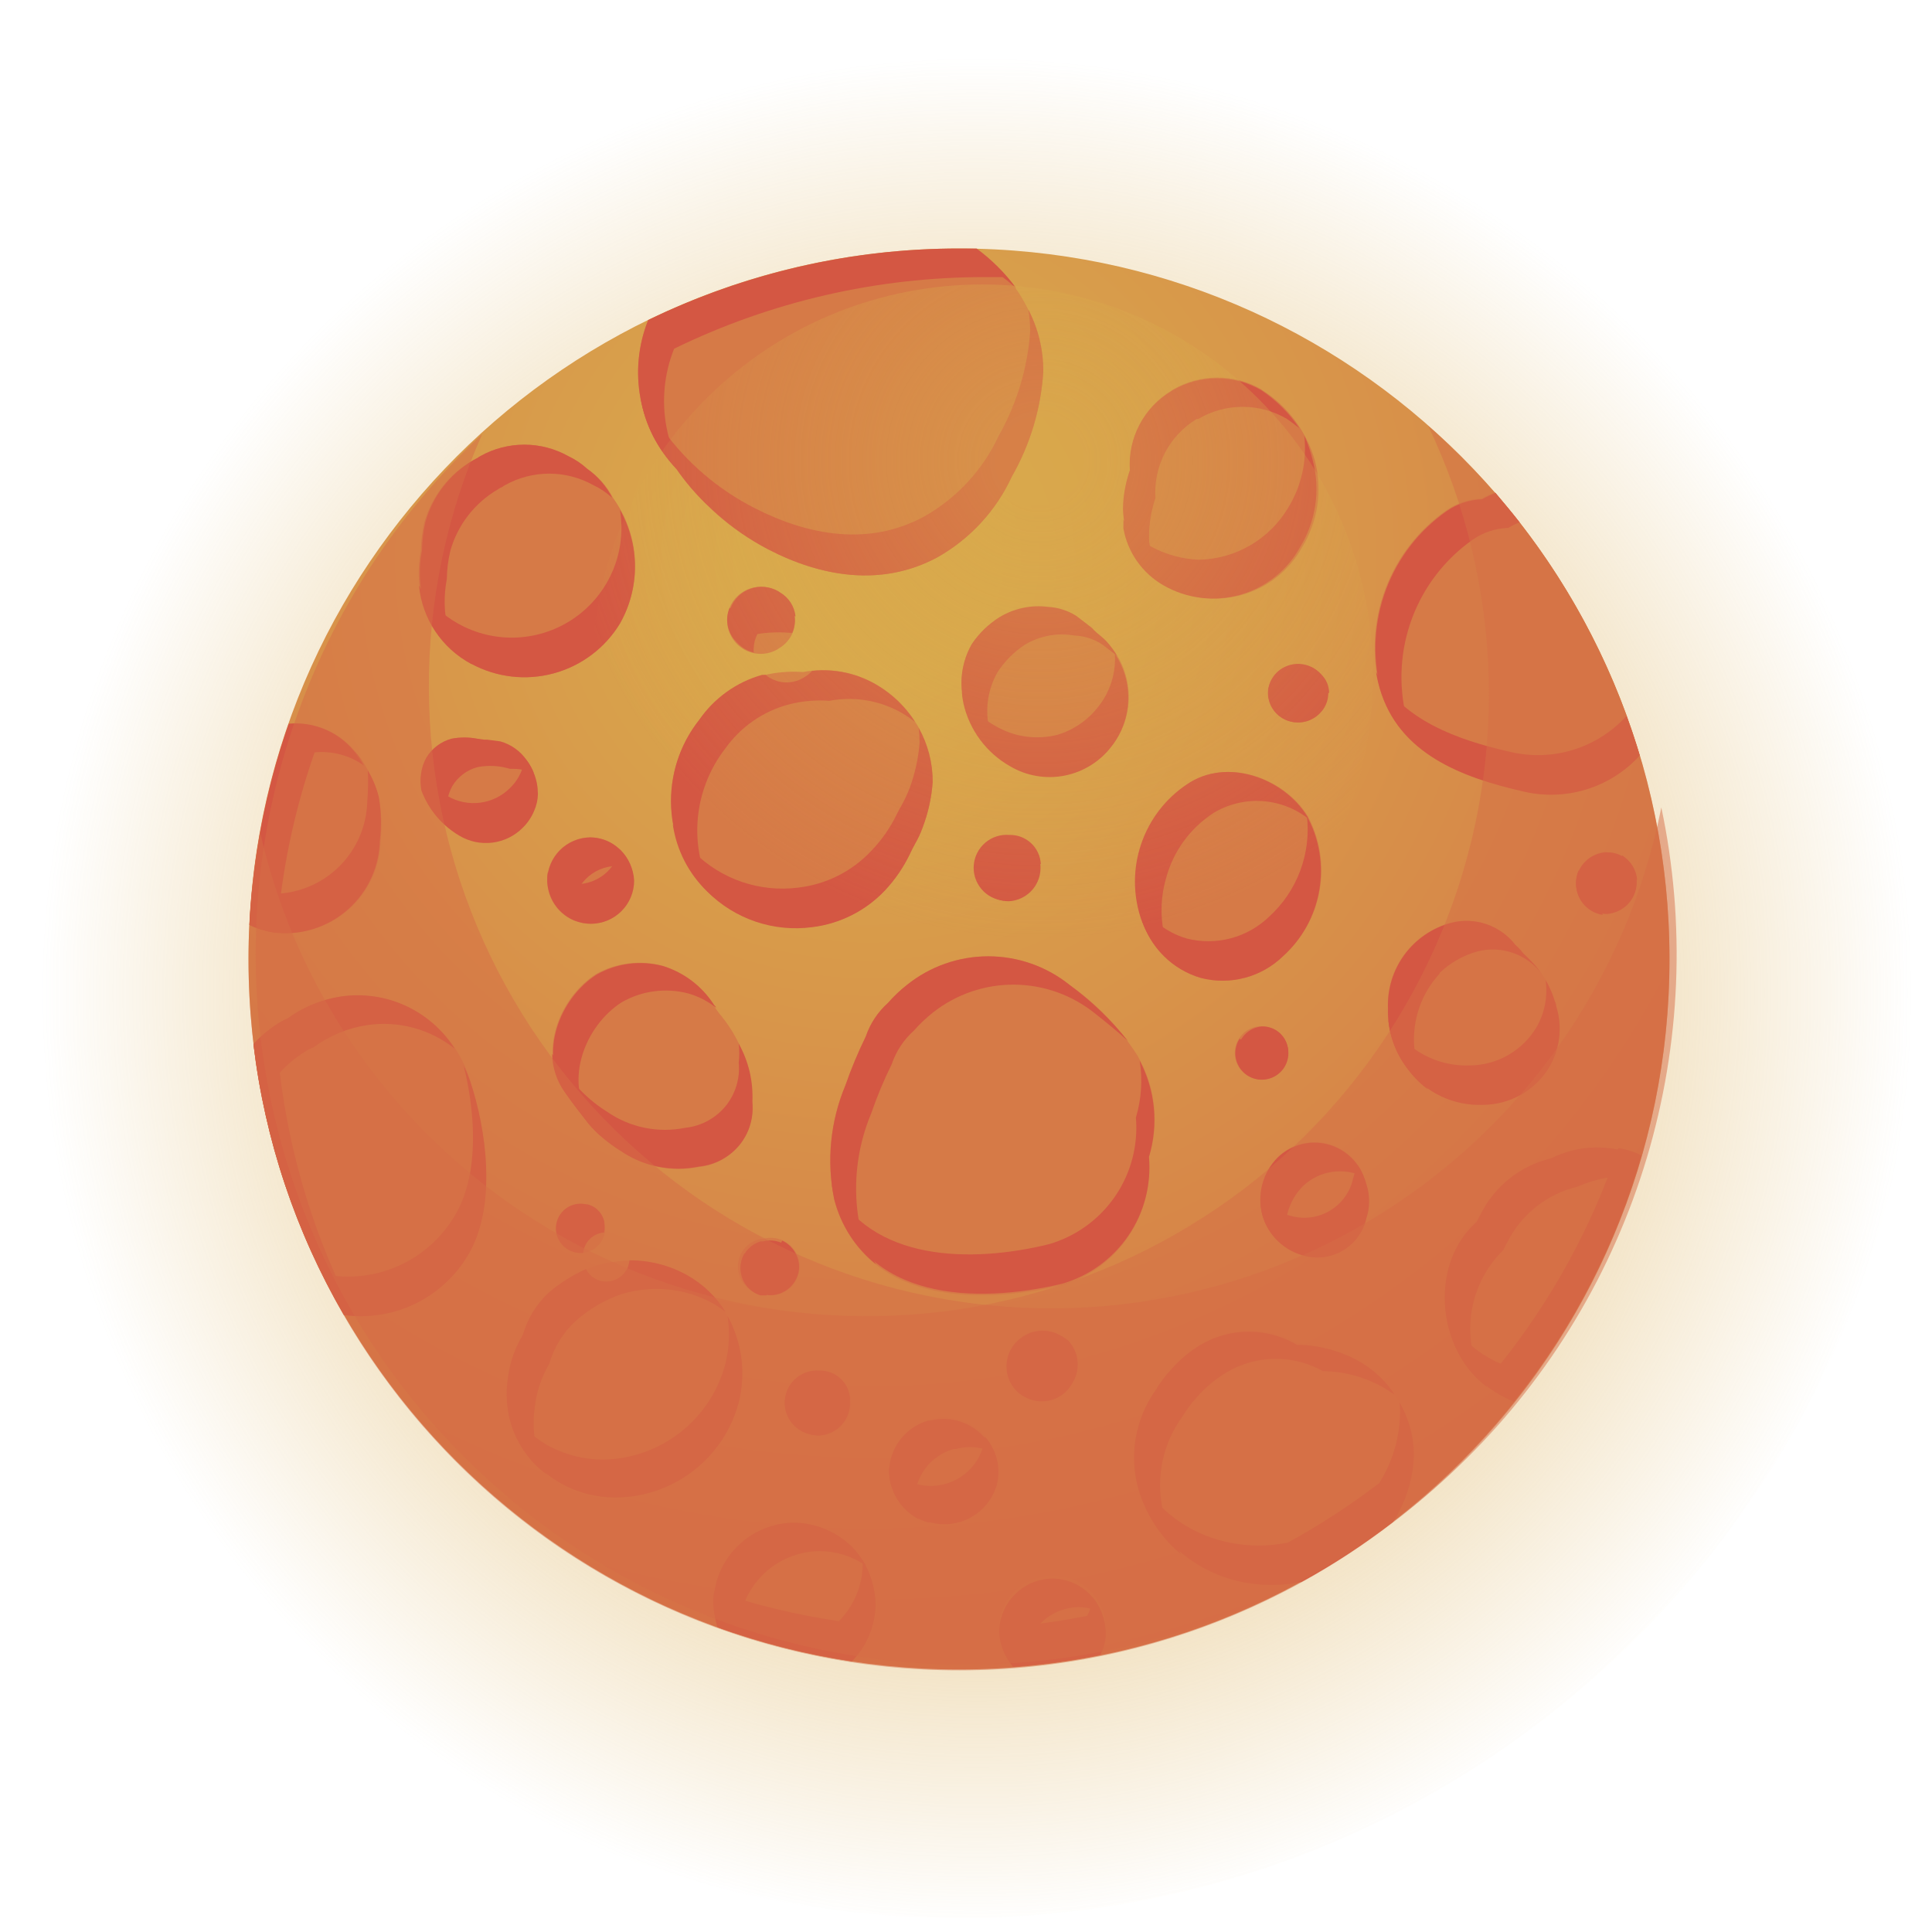 <?xml version="1.0" encoding="UTF-8"?> <svg xmlns="http://www.w3.org/2000/svg" width="102" height="102" viewBox="0 0 102 102" fill="none"> <g clip-path="url(#clip0)"> <path style="mix-blend-mode:screen" d="M50.63 101.26C78.592 101.26 101.26 78.592 101.26 50.63C101.26 22.668 78.592 0 50.63 0C22.668 0 0 22.668 0 50.63C0 78.592 22.668 101.26 50.63 101.26Z" fill="url(#paint0_radial)"></path> <path style="mix-blend-mode:screen" opacity="0.5" d="M90.482 57.018C94.008 35.008 79.023 14.308 57.014 10.783C35.004 7.257 14.304 22.242 10.778 44.252C7.253 66.261 22.237 86.961 44.247 90.487C66.257 94.012 86.957 79.028 90.482 57.018Z" fill="url(#paint1_radial)"></path> <path d="M50.63 88.14C71.346 88.14 88.14 71.346 88.14 50.63C88.14 29.914 71.346 13.12 50.63 13.12C29.914 13.12 13.12 29.914 13.12 50.63C13.12 71.346 29.914 88.14 50.63 88.14Z" fill="url(#paint2_radial)"></path> <path style="mix-blend-mode:multiply" d="M56.33 70.76C56.619 71.049 56.803 71.426 56.854 71.832C56.905 72.238 56.819 72.649 56.61 73L56.55 73.1C56.398 73.324 56.197 73.512 55.964 73.65C55.731 73.788 55.469 73.873 55.2 73.898C54.929 73.923 54.657 73.889 54.402 73.796C54.147 73.704 53.916 73.557 53.724 73.365C53.533 73.172 53.386 72.94 53.295 72.685C53.204 72.43 53.17 72.157 53.197 71.887C53.223 71.618 53.309 71.357 53.448 71.124C53.586 70.891 53.775 70.692 54 70.54L54.1 70.48C54.451 70.277 54.859 70.195 55.262 70.245C55.665 70.296 56.04 70.477 56.33 70.76ZM36.92 38C35.885 39.307 35.358 40.945 35.437 42.611C35.516 44.276 36.196 45.857 37.35 47.06C38.067 47.775 38.938 48.315 39.897 48.64C40.856 48.964 41.877 49.063 42.88 48.93C44.349 48.757 45.712 48.074 46.73 47C47.267 46.425 47.712 45.771 48.05 45.06C48.13 44.88 48.22 44.72 48.31 44.55C48.469 44.276 48.603 43.988 48.71 43.69C49.003 42.92 49.181 42.112 49.24 41.29C49.247 40.235 48.967 39.198 48.43 38.29C47.913 37.41 47.18 36.677 46.3 36.16C45.127 35.465 43.739 35.223 42.4 35.48C41.688 35.428 40.973 35.489 40.28 35.66C38.92 36.022 37.731 36.85 36.92 38ZM26.41 39.19L25.72 39.1H25.56L25.19 39C24.744 38.915 24.286 38.915 23.84 39C23.285 39.151 22.809 39.509 22.51 40C22.221 40.524 22.139 41.138 22.28 41.72C22.655 42.718 23.361 43.558 24.28 44.1C24.797 44.394 25.395 44.513 25.985 44.437C26.575 44.361 27.124 44.096 27.55 43.68C27.808 43.427 28.012 43.124 28.15 42.79C28.276 42.51 28.344 42.207 28.35 41.9C28.35 41.69 28.19 40.5 28.35 41.77C28.321 41.181 28.119 40.615 27.77 40.14C27.437 39.678 26.958 39.343 26.41 39.19ZM29.62 78.36C30.533 78.881 31.569 79.151 32.62 79.14C34.093 79.103 35.513 78.585 36.665 77.666C37.816 76.748 38.636 75.478 39 74.05C39.338 72.795 39.26 71.464 38.776 70.258C38.293 69.051 37.431 68.034 36.32 67.36C35.353 66.807 34.253 66.53 33.14 66.56C32.574 66.572 32.013 66.66 31.47 66.82C30.553 67.137 29.712 67.641 29 68.3C28.365 68.904 27.902 69.667 27.66 70.51C27.247 71.191 26.982 71.95 26.88 72.74C26.742 73.571 26.802 74.424 27.053 75.228C27.305 76.032 27.743 76.766 28.33 77.37C28.717 77.752 29.151 78.085 29.62 78.36ZM31.17 44.21C30.719 44.21 30.278 44.344 29.903 44.594C29.528 44.845 29.236 45.201 29.064 45.617C28.891 46.034 28.846 46.493 28.934 46.935C29.022 47.377 29.239 47.783 29.558 48.102C29.877 48.421 30.283 48.638 30.725 48.726C31.168 48.814 31.626 48.769 32.042 48.596C32.459 48.424 32.815 48.132 33.066 47.757C33.316 47.382 33.45 46.941 33.45 46.49C33.442 45.888 33.2 45.312 32.774 44.886C32.348 44.461 31.772 44.218 31.17 44.21ZM30.65 66.15C30.995 66.15 31.325 66.013 31.569 65.769C31.813 65.525 31.95 65.195 31.95 64.85C31.95 64.505 31.813 64.175 31.569 63.931C31.325 63.687 30.995 63.55 30.65 63.55C30.305 63.55 29.975 63.687 29.731 63.931C29.487 64.175 29.35 64.505 29.35 64.85C29.35 65.195 29.487 65.525 29.731 65.769C29.975 66.013 30.305 66.15 30.65 66.15ZM31.46 51.43C29.53 52.68 28.37 55.57 29.83 57.66C30.23 58.24 30.67 58.8 31.1 59.35C31.586 59.904 32.153 60.383 32.78 60.77C33.378 61.181 34.053 61.467 34.764 61.612C35.476 61.756 36.209 61.755 36.92 61.61C37.345 61.563 37.757 61.431 38.129 61.221C38.502 61.012 38.829 60.729 39.09 60.39C39.447 59.931 39.665 59.379 39.72 58.8C39.739 58.59 39.739 58.38 39.72 58.17C39.704 56.41 39.051 54.715 37.88 53.4L38.22 53.83C38.03 53.58 37.84 53.33 37.66 53.07C37.045 52.088 36.103 51.355 35 51C33.809 50.671 32.537 50.825 31.46 51.43ZM24.8 57C24.375 55.578 23.457 54.355 22.21 53.55C20.963 52.745 19.471 52.412 18 52.61C16.968 52.766 15.99 53.171 15.15 53.79C15.064 53.821 14.981 53.857 14.9 53.9C14.333 54.225 13.82 54.637 13.38 55.12C13.98 60.166 15.607 65.036 18.16 69.43C19.477 69.606 20.816 69.379 22.001 68.779C23.186 68.179 24.162 67.235 24.8 66.07C26.2 63.55 25.69 59.66 24.8 57ZM40.15 68.33H40.27C40.496 68.396 40.735 68.408 40.967 68.365C41.199 68.323 41.418 68.227 41.606 68.085C41.794 67.944 41.947 67.76 42.053 67.549C42.158 67.338 42.213 67.106 42.213 66.87C42.213 66.634 42.158 66.402 42.053 66.191C41.947 65.98 41.794 65.796 41.606 65.655C41.418 65.513 41.199 65.417 40.967 65.375C40.735 65.332 40.496 65.344 40.27 65.41H40.15C39.813 65.479 39.511 65.661 39.294 65.927C39.076 66.194 38.958 66.526 38.958 66.87C38.958 67.214 39.076 67.546 39.294 67.813C39.511 68.079 39.813 68.261 40.15 68.33ZM81.94 61.12C81.147 61.308 80.404 61.668 79.765 62.175C79.126 62.681 78.605 63.321 78.24 64.05C78.16 64.19 78.09 64.33 78.02 64.47C75.83 66.4 75.88 70.01 77.56 72.19C78.188 72.977 78.998 73.598 79.92 74C83.007 70.157 85.298 65.738 86.66 61C85.915 60.663 85.104 60.499 84.286 60.52C83.469 60.541 82.667 60.746 81.94 61.12ZM35.72 24.77C36.967 26.548 38.623 27.999 40.55 29C43.36 30.46 46.55 31 49.48 29.43C51.21 28.457 52.589 26.963 53.42 25.16C54.392 23.462 54.96 21.563 55.08 19.61C55.045 18.339 54.708 17.094 54.095 15.979C53.483 14.864 52.614 13.912 51.56 13.2H50.63C44.95 13.172 39.338 14.438 34.22 16.9C33.693 18.218 33.554 19.66 33.82 21.054C34.086 22.449 34.745 23.738 35.72 24.77ZM82.17 53.11L82.08 52.89C82.293 53.448 82.379 54.047 82.33 54.642C82.282 55.237 82.1 55.814 81.8 56.33C81.437 56.937 80.923 57.441 80.308 57.791C79.693 58.141 78.998 58.327 78.29 58.33C77.538 58.36 76.79 58.209 76.108 57.891C75.426 57.572 74.83 57.096 74.37 56.5C73.624 55.58 73.234 54.423 73.27 53.24C73.229 52.218 73.537 51.212 74.144 50.388C74.752 49.565 75.621 48.973 76.61 48.71C77.228 48.553 77.879 48.582 78.482 48.791C79.085 49.001 79.612 49.383 80 49.89C80.042 49.924 80.082 49.961 80.12 50C80.224 50.097 80.318 50.204 80.4 50.32C80.54 50.46 80.69 50.59 80.83 50.74C81.412 51.314 81.838 52.026 82.07 52.81C82.1 52.91 82.13 53 82.17 53.11ZM60.08 55.77C59.137 54.288 57.91 53.006 56.47 52C55.252 51.022 53.737 50.489 52.175 50.489C50.613 50.489 49.098 51.022 47.88 52C47.518 52.285 47.183 52.603 46.88 52.95C46.344 53.429 45.941 54.039 45.71 54.72C45.299 55.561 44.938 56.426 44.63 57.31C43.837 59.206 43.631 61.296 44.04 63.31C45.55 68.8 51.53 68.92 56.04 67.86C57.464 67.449 58.701 66.556 59.54 65.334C60.379 64.112 60.768 62.637 60.64 61.16C60.925 60.273 61.023 59.337 60.926 58.411C60.83 57.485 60.542 56.589 60.08 55.78V55.77ZM72.84 36.33C73.84 39.81 77.21 41.05 80.4 41.78C81.504 42.046 82.658 42.011 83.743 41.679C84.829 41.346 85.805 40.728 86.57 39.89C85.043 34.768 82.438 30.032 78.93 26C78.684 26.09 78.447 26.2 78.22 26.33C77.546 26.354 76.893 26.573 76.34 26.96C74.88 27.987 73.764 29.431 73.139 31.103C72.515 32.775 72.41 34.597 72.84 36.33ZM84.84 44.95C84.421 44.983 84.029 45.172 83.743 45.481C83.458 45.789 83.299 46.194 83.299 46.615C83.299 47.036 83.458 47.441 83.743 47.749C84.029 48.058 84.421 48.248 84.84 48.28C85.221 48.207 85.565 48.003 85.812 47.704C86.06 47.404 86.195 47.028 86.195 46.64C86.195 46.252 86.06 45.876 85.812 45.576C85.565 45.277 85.221 45.073 84.84 45V44.95ZM41.05 34.28L41.14 34.22C41.395 34.069 41.606 33.853 41.753 33.596C41.899 33.338 41.976 33.047 41.976 32.75C41.976 32.453 41.899 32.162 41.753 31.904C41.606 31.647 41.395 31.431 41.14 31.28L41.05 31.22C40.781 31.064 40.475 30.981 40.164 30.98C39.853 30.979 39.547 31.061 39.278 31.216C39.008 31.371 38.784 31.594 38.628 31.864C38.472 32.133 38.39 32.439 38.39 32.75C38.39 33.061 38.472 33.367 38.628 33.636C38.784 33.906 39.008 34.129 39.278 34.284C39.547 34.44 39.853 34.521 40.164 34.52C40.475 34.519 40.781 34.437 41.05 34.28ZM45 87.71C45.801 86.903 46.25 85.812 46.25 84.675C46.25 83.538 45.801 82.447 45 81.64C44.193 80.861 43.122 80.415 42 80.39C41.436 80.389 40.878 80.499 40.357 80.714C39.836 80.929 39.362 81.245 38.964 81.644C38.565 82.042 38.249 82.516 38.034 83.037C37.819 83.558 37.709 84.116 37.71 84.68C37.735 85.097 37.808 85.51 37.93 85.91C40.232 86.742 42.61 87.344 45.03 87.71H45ZM15.21 49.27C16.493 49.24 17.715 48.717 18.624 47.811C19.532 46.904 20.057 45.683 20.09 44.4C20.173 43.63 20.142 42.852 20 42.09C19.751 41.159 19.292 40.297 18.66 39.57C18.244 39.092 17.721 38.719 17.134 38.483C16.546 38.246 15.911 38.153 15.28 38.21C14.083 41.632 13.386 45.209 13.21 48.83C13.83 49.139 14.517 49.291 15.21 49.27ZM19.1 40.16C18.96 39.951 18.803 39.753 18.63 39.57L19.27 40.4L19.1 40.16ZM18.58 39.51V39.57V39.51ZM22.4 27.59C22.288 28.076 22.227 28.572 22.22 29.07C22.05 29.948 22.07 30.851 22.28 31.72C22.683 33.128 23.619 34.322 24.89 35.05C26.221 35.767 27.776 35.946 29.235 35.549C30.694 35.153 31.945 34.212 32.73 32.92C33.311 31.894 33.586 30.723 33.52 29.546C33.454 28.369 33.052 27.235 32.36 26.28C32.04 25.666 31.573 25.14 31 24.75C30.702 24.477 30.365 24.252 30 24.08C29.291 23.684 28.492 23.476 27.68 23.476C26.868 23.476 26.069 23.684 25.36 24.08C25.311 24.107 25.264 24.137 25.22 24.17L24.96 24.31C23.712 25.028 22.794 26.205 22.4 27.59ZM73.51 80.34C71.98 81.527 70.359 82.59 68.66 83.52C67.446 83.761 66.192 83.713 65 83.38C63.982 83.084 63.043 82.565 62.251 81.861C61.459 81.157 60.834 80.286 60.42 79.31C60.004 78.338 59.846 77.275 59.962 76.223C60.077 75.172 60.463 74.169 61.08 73.31L61.01 73.39L61.08 73.3C61.298 72.946 61.546 72.612 61.82 72.3L61.64 72.54C62.133 71.897 62.743 71.354 63.44 70.94C64.21 70.486 65.087 70.247 65.98 70.247C66.873 70.247 67.751 70.486 68.52 70.94H68.66C69.482 70.972 70.292 71.151 71.05 71.47C71.978 71.854 72.786 72.478 73.39 73.28C74.195 74.29 74.638 75.539 74.65 76.83C74.617 77.878 74.343 78.904 73.85 79.83C73.749 80.008 73.635 80.178 73.51 80.34ZM70.65 74.81V74.74C70.65 74.74 70.65 74.79 70.65 74.81ZM58.38 86.16C58.403 85.776 58.347 85.392 58.216 85.03C58.085 84.669 57.881 84.338 57.617 84.058C57.354 83.779 57.036 83.556 56.683 83.403C56.33 83.251 55.95 83.172 55.565 83.172C55.181 83.172 54.8 83.251 54.447 83.403C54.094 83.556 53.776 83.779 53.513 84.058C53.249 84.338 53.045 84.669 52.914 85.03C52.783 85.392 52.727 85.776 52.75 86.16C52.781 86.84 53.042 87.488 53.49 88C55.035 87.888 56.572 87.677 58.09 87.37C58.289 86.998 58.389 86.582 58.38 86.16ZM52.6 78.44C52.74 77.946 52.74 77.424 52.6 76.93C52.394 76.207 51.914 75.594 51.262 75.22C50.61 74.846 49.838 74.742 49.11 74.93L49 75C48.413 75.171 47.897 75.525 47.526 76.011C47.155 76.497 46.95 77.089 46.94 77.7C46.959 78.306 47.168 78.892 47.537 79.373C47.907 79.854 48.419 80.206 49 80.38H49.14C49.855 80.562 50.613 80.462 51.257 80.101C51.901 79.74 52.382 79.145 52.6 78.44ZM63.4 51.63C64.161 51.827 64.96 51.825 65.721 51.623C66.481 51.422 67.176 51.028 67.74 50.48C68.754 49.571 69.434 48.347 69.67 47.005C69.906 45.663 69.684 44.281 69.04 43.08C67.8 41.08 64.8 39.97 62.7 41.41C61.574 42.164 60.727 43.268 60.29 44.551C59.852 45.834 59.849 47.225 60.28 48.51C60.498 49.249 60.897 49.922 61.443 50.468C61.987 51.013 62.661 51.412 63.4 51.63ZM67.93 35.17C67.641 35.283 67.391 35.479 67.213 35.733C67.035 35.988 66.936 36.289 66.93 36.6C66.939 36.906 67.036 37.204 67.21 37.456C67.385 37.708 67.628 37.905 67.911 38.022C68.194 38.139 68.505 38.172 68.806 38.117C69.108 38.062 69.387 37.92 69.61 37.71L69.67 37.65C69.808 37.513 69.918 37.349 69.993 37.169C70.068 36.989 70.107 36.795 70.107 36.6C70.107 36.405 70.068 36.212 69.993 36.031C69.918 35.851 69.808 35.688 69.67 35.55L69.61 35.49C69.388 35.284 69.113 35.145 68.816 35.089C68.519 35.032 68.212 35.06 67.93 35.17ZM57.93 33.47C57.84 33.394 57.756 33.311 57.68 33.22L56.86 32.59C56.41 32.303 55.893 32.138 55.36 32.11C54.47 31.971 53.56 32.14 52.78 32.59C52.197 32.952 51.696 33.432 51.31 34C50.768 34.946 50.621 36.067 50.9 37.12C51.058 37.808 51.358 38.456 51.78 39.022C52.201 39.589 52.736 40.061 53.35 40.41C54.221 40.928 55.252 41.105 56.245 40.907C57.239 40.71 58.124 40.151 58.73 39.34C59.342 38.539 59.645 37.545 59.584 36.539C59.524 35.533 59.103 34.582 58.4 33.86C58.25 33.75 58.08 33.61 57.91 33.47H57.93ZM66.62 20.57C65.907 20.153 65.096 19.933 64.27 19.933C63.444 19.933 62.633 20.153 61.92 20.57L61.85 20.62C61.138 21.047 60.558 21.662 60.173 22.398C59.788 23.134 59.614 23.962 59.67 24.79C59.477 25.342 59.359 25.917 59.32 26.5C59.305 26.696 59.305 26.894 59.32 27.09C59.337 27.329 59.371 27.566 59.42 27.8C59.42 27.8 59.42 27.87 59.42 27.9C59.531 28.524 59.778 29.116 60.142 29.634C60.507 30.152 60.981 30.584 61.53 30.9C62.133 31.248 62.8 31.472 63.491 31.559C64.181 31.647 64.883 31.596 65.554 31.41C66.225 31.224 66.852 30.906 67.399 30.475C67.946 30.044 68.402 29.509 68.74 28.9C69.156 28.222 69.431 27.467 69.548 26.68C69.665 25.892 69.621 25.09 69.42 24.32C68.975 22.765 67.971 21.429 66.6 20.57H66.62ZM43.24 75.79C43.691 75.79 44.123 75.611 44.442 75.292C44.761 74.973 44.94 74.541 44.94 74.09C44.94 73.639 44.761 73.207 44.442 72.888C44.123 72.569 43.691 72.39 43.24 72.39C42.789 72.39 42.357 72.569 42.038 72.888C41.719 73.207 41.54 73.639 41.54 74.09C41.54 74.541 41.719 74.973 42.038 75.292C42.357 75.611 42.789 75.79 43.24 75.79ZM66.6 57C66.974 57 67.333 56.852 67.597 56.587C67.862 56.323 68.01 55.964 68.01 55.59C68.01 55.216 67.862 54.857 67.597 54.593C67.333 54.329 66.974 54.18 66.6 54.18C66.226 54.18 65.867 54.329 65.603 54.593C65.339 54.857 65.19 55.216 65.19 55.59C65.19 55.964 65.339 56.323 65.603 56.587C65.867 56.852 66.226 57 66.6 57ZM68.9 66.28C69.244 66.367 69.603 66.385 69.954 66.331C70.305 66.277 70.641 66.153 70.944 65.966C71.246 65.78 71.508 65.534 71.713 65.245C71.919 64.955 72.064 64.627 72.14 64.28C72.234 63.999 72.281 63.706 72.28 63.41C72.285 63.015 72.207 62.623 72.05 62.26L72.13 62.46C72.047 62.173 71.93 61.898 71.78 61.64C71.564 61.283 71.27 60.979 70.92 60.751C70.57 60.523 70.174 60.376 69.76 60.322C69.346 60.269 68.925 60.309 68.528 60.44C68.132 60.571 67.77 60.79 67.47 61.08C67.07 61.475 66.784 61.97 66.641 62.514C66.499 63.058 66.505 63.63 66.66 64.17C66.815 64.689 67.103 65.157 67.497 65.529C67.89 65.901 68.374 66.164 68.9 66.29V66.28ZM53.25 47.58C53.687 47.547 54.096 47.35 54.394 47.028C54.693 46.706 54.858 46.284 54.858 45.845C54.858 45.406 54.693 44.984 54.394 44.662C54.096 44.34 53.687 44.143 53.25 44.11C52.813 44.143 52.404 44.34 52.106 44.662C51.807 44.984 51.642 45.406 51.642 45.845C51.642 46.284 51.807 46.706 52.106 47.028C52.404 47.35 52.813 47.547 53.25 47.58Z" fill="url(#paint3_radial)"></path> <g style="mix-blend-mode:screen"> <path style="mix-blend-mode:multiply" d="M55.41 72L55.51 71.95C55.909 71.719 56.383 71.655 56.83 71.77C56.785 71.389 56.608 71.035 56.33 70.77C56.043 70.496 55.675 70.32 55.281 70.27C54.887 70.219 54.487 70.297 54.14 70.49L54.04 70.55C53.8 70.693 53.595 70.888 53.441 71.122C53.287 71.355 53.188 71.621 53.152 71.898C53.115 72.175 53.142 72.457 53.23 72.722C53.318 72.988 53.465 73.23 53.66 73.43C53.901 73.664 54.202 73.827 54.53 73.9C54.465 73.531 54.514 73.151 54.671 72.812C54.829 72.472 55.087 72.189 55.41 72Z" fill="url(#paint4_radial)"></path> <path style="mix-blend-mode:multiply" d="M31.1 59.35C31.34 59.645 31.616 59.911 31.92 60.14C31.67 59.82 31.43 59.5 31.2 59.14C29.74 57.05 30.9 54.14 32.83 52.91C33.895 52.303 35.155 52.138 36.34 52.45C36.871 52.602 37.367 52.857 37.8 53.2C37.8 53.14 37.72 53.09 37.69 53.04C37.063 52.063 36.11 51.341 35 51C33.815 50.688 32.555 50.853 31.49 51.46C29.56 52.71 28.4 55.6 29.86 57.69C30.23 58.24 30.67 58.8 31.1 59.35Z" fill="url(#paint5_radial)"></path> <path style="mix-blend-mode:multiply" d="M39.79 34.46C39.785 34.393 39.785 34.327 39.79 34.26C39.795 33.992 39.86 33.727 39.98 33.487C40.1 33.247 40.272 33.037 40.484 32.872C40.696 32.707 40.942 32.592 41.205 32.534C41.467 32.477 41.739 32.479 42 32.54C41.973 32.281 41.886 32.032 41.745 31.813C41.605 31.595 41.414 31.412 41.19 31.28L41.1 31.22C40.88 31.092 40.635 31.012 40.382 30.988C40.129 30.963 39.873 30.994 39.633 31.078C39.392 31.162 39.173 31.297 38.99 31.474C38.807 31.65 38.664 31.865 38.572 32.102C38.48 32.339 38.44 32.593 38.456 32.847C38.471 33.102 38.542 33.349 38.662 33.573C38.783 33.797 38.951 33.993 39.154 34.146C39.357 34.299 39.591 34.406 39.84 34.46H39.79Z" fill="url(#paint6_radial)"></path> <path style="mix-blend-mode:multiply" d="M53 47.55C52.961 47.31 52.974 47.065 53.039 46.832C53.105 46.598 53.221 46.381 53.379 46.197C53.538 46.013 53.734 45.866 53.956 45.767C54.177 45.667 54.417 45.617 54.66 45.62C54.757 45.615 54.853 45.615 54.95 45.62C54.929 45.197 54.744 44.8 54.434 44.512C54.123 44.224 53.713 44.069 53.29 44.08C52.83 44.042 52.373 44.188 52.021 44.486C51.668 44.784 51.449 45.21 51.41 45.67C51.371 46.13 51.517 46.587 51.816 46.939C52.114 47.292 52.54 47.512 53 47.55Z" fill="url(#paint7_radial)"></path> <path style="mix-blend-mode:multiply" d="M46 58.77C46.304 57.885 46.665 57.019 47.08 56.18C47.311 55.499 47.714 54.889 48.25 54.41C48.555 54.065 48.89 53.747 49.25 53.46C50.476 52.492 51.995 51.971 53.557 51.984C55.119 51.997 56.63 52.542 57.84 53.53C58.4 53.97 58.99 54.45 59.56 54.97C58.666 53.848 57.627 52.849 56.47 52C55.252 51.022 53.737 50.489 52.175 50.489C50.613 50.489 49.098 51.022 47.88 52C47.518 52.285 47.183 52.603 46.88 52.95C46.344 53.429 45.941 54.039 45.71 54.72C45.299 55.561 44.938 56.426 44.63 57.31C43.837 59.206 43.631 61.296 44.04 63.31C44.381 64.673 45.161 65.885 46.26 66.76C45.882 66.159 45.596 65.505 45.41 64.82C44.991 62.79 45.197 60.681 46 58.77Z" fill="url(#paint8_radial)"></path> <path style="mix-blend-mode:multiply" d="M30.38 48.61C30.314 48.413 30.274 48.208 30.26 48C30.268 47.398 30.511 46.822 30.936 46.396C31.362 45.97 31.938 45.728 32.54 45.72C32.81 45.722 33.078 45.773 33.33 45.87C33.2 45.396 32.918 44.977 32.528 44.678C32.138 44.378 31.662 44.214 31.17 44.21C30.568 44.218 29.992 44.46 29.566 44.886C29.14 45.312 28.898 45.888 28.89 46.49C28.903 46.95 29.052 47.397 29.316 47.774C29.581 48.151 29.951 48.442 30.38 48.61Z" fill="url(#paint9_radial)"></path> <path style="mix-blend-mode:multiply" d="M43 75.76C42.967 75.527 42.984 75.29 43.051 75.065C43.118 74.84 43.233 74.632 43.388 74.456C43.543 74.279 43.734 74.138 43.948 74.042C44.163 73.946 44.395 73.898 44.63 73.9C44.713 73.894 44.797 73.894 44.88 73.9C44.875 73.692 44.829 73.488 44.745 73.298C44.66 73.109 44.539 72.937 44.389 72.794C44.239 72.651 44.062 72.539 43.868 72.465C43.674 72.39 43.468 72.355 43.26 72.36C42.809 72.326 42.363 72.472 42.02 72.766C41.677 73.06 41.465 73.479 41.43 73.93C41.395 74.381 41.542 74.827 41.836 75.17C42.13 75.513 42.549 75.725 43 75.76Z" fill="url(#paint10_radial)"></path> <path style="mix-blend-mode:multiply" d="M37.35 47.07C37.496 47.208 37.65 47.338 37.81 47.46C37.083 46.242 36.74 44.832 36.825 43.416C36.911 42 37.421 40.642 38.29 39.52C39.103 38.374 40.292 37.549 41.65 37.19C42.345 37.01 43.064 36.946 43.78 37C45.119 36.744 46.506 36.986 47.68 37.68C47.89 37.81 48.1 37.95 48.3 38.1C47.794 37.309 47.108 36.648 46.3 36.17C45.271 35.557 44.071 35.294 42.88 35.42C42.774 35.535 42.653 35.636 42.52 35.72L42.42 35.78C42.112 35.966 41.755 36.051 41.396 36.024C41.038 35.998 40.697 35.86 40.42 35.63H40.23C38.884 36.01 37.713 36.848 36.92 38C35.882 39.308 35.354 40.948 35.433 42.616C35.512 44.283 36.193 45.866 37.35 47.07Z" fill="url(#paint11_radial)"></path> <path style="mix-blend-mode:multiply" d="M41.52 67H41.64C41.821 66.96 42.009 66.96 42.19 67C42.187 66.767 42.131 66.539 42.026 66.331C41.922 66.123 41.771 65.942 41.586 65.802C41.401 65.661 41.186 65.564 40.958 65.519C40.73 65.473 40.495 65.481 40.27 65.54H40.15C39.845 65.633 39.578 65.822 39.388 66.079C39.198 66.335 39.095 66.646 39.095 66.965C39.095 67.284 39.198 67.595 39.388 67.851C39.578 68.108 39.845 68.297 40.15 68.39H40.27H40.47C40.472 68.076 40.576 67.772 40.765 67.521C40.954 67.271 41.219 67.088 41.52 67Z" fill="url(#paint12_radial)"></path> <path style="mix-blend-mode:multiply" d="M76 51.37C76.562 50.831 77.249 50.439 78 50.23C78.615 50.072 79.263 50.098 79.864 50.304C80.464 50.51 80.992 50.888 81.38 51.39C81.215 51.161 81.035 50.944 80.84 50.74C80.7 50.59 80.55 50.46 80.41 50.32C80.328 50.204 80.234 50.097 80.13 50C80.092 49.961 80.052 49.924 80.01 49.89C79.621 49.385 79.093 49.005 78.49 48.797C77.888 48.589 77.238 48.562 76.62 48.72C75.631 48.983 74.762 49.575 74.154 50.398C73.547 51.222 73.239 52.228 73.28 53.25C73.244 54.433 73.635 55.59 74.38 56.51C74.662 56.891 74.999 57.228 75.38 57.51C74.811 56.563 74.564 55.456 74.676 54.357C74.788 53.258 75.252 52.224 76 51.41V51.37Z" fill="url(#paint13_radial)"></path> <path style="mix-blend-mode:multiply" d="M72 76.25C72.005 76.27 72.005 76.29 72 76.31V76.25Z" fill="url(#paint14_radial)"></path> <path style="mix-blend-mode:multiply" d="M31.89 65.07C31.931 64.886 31.929 64.695 31.886 64.511C31.842 64.327 31.757 64.156 31.638 64.01C31.519 63.863 31.368 63.746 31.197 63.666C31.026 63.587 30.839 63.547 30.65 63.55C30.305 63.55 29.975 63.687 29.731 63.931C29.487 64.174 29.35 64.505 29.35 64.85C29.35 65.195 29.487 65.525 29.731 65.769C29.975 66.013 30.305 66.15 30.65 66.15H30.79C30.817 65.869 30.942 65.607 31.144 65.41C31.345 65.213 31.609 65.092 31.89 65.07Z" fill="url(#paint15_radial)"></path> <path style="mix-blend-mode:multiply" d="M22.51 40C22.221 40.524 22.139 41.138 22.28 41.72C22.576 42.562 23.138 43.285 23.88 43.78C23.782 43.604 23.708 43.416 23.66 43.22C23.511 42.639 23.59 42.024 23.88 41.5C24.178 41.008 24.654 40.649 25.21 40.5C25.656 40.415 26.114 40.415 26.56 40.5L26.93 40.59H27.09C27.323 40.59 27.553 40.62 27.78 40.68C27.919 40.703 28.054 40.747 28.18 40.81C28.09 40.57 27.965 40.344 27.81 40.14C27.476 39.652 26.98 39.298 26.41 39.14L25.72 39.05H25.56L25.19 39C24.744 38.915 24.286 38.915 23.84 39C23.285 39.151 22.809 39.509 22.51 40Z" fill="url(#paint16_radial)"></path> <path style="mix-blend-mode:multiply" d="M75 39.49C74.666 38.981 74.409 38.425 74.24 37.84C73.82 36.112 73.929 34.297 74.553 32.632C75.177 30.966 76.287 29.526 77.74 28.5C78.296 28.111 78.952 27.892 79.63 27.87C79.82 27.753 80.021 27.656 80.23 27.58C79.82 27.05 79.4 26.58 78.96 26.03C78.714 26.12 78.477 26.23 78.25 26.36C77.576 26.384 76.923 26.603 76.37 26.99C74.915 28.015 73.803 29.454 73.179 31.12C72.555 32.786 72.447 34.602 72.87 36.33C73.232 37.58 73.977 38.685 75 39.49Z" fill="url(#paint17_radial)"></path> <path style="mix-blend-mode:multiply" d="M86.21 46.46C86.283 46.454 86.357 46.454 86.43 46.46C86.407 46.058 86.228 45.68 85.931 45.408C85.634 45.135 85.243 44.989 84.84 45C84.424 45.006 84.026 45.169 83.724 45.455C83.422 45.741 83.239 46.13 83.21 46.544C83.181 46.959 83.309 47.37 83.568 47.695C83.827 48.02 84.199 48.236 84.61 48.3C84.572 48.07 84.585 47.835 84.648 47.61C84.711 47.386 84.823 47.178 84.976 47.003C85.129 46.827 85.319 46.687 85.532 46.593C85.746 46.499 85.977 46.454 86.21 46.46Z" fill="url(#paint18_radial)"></path> <path style="mix-blend-mode:multiply" d="M67.47 61.1C67.07 61.495 66.784 61.99 66.641 62.534C66.499 63.078 66.505 63.65 66.66 64.19C66.898 64.967 67.433 65.618 68.15 66C68.094 65.903 68.044 65.803 68 65.7C67.844 65.161 67.836 64.589 67.977 64.045C68.117 63.502 68.402 63.006 68.8 62.61C69.221 62.214 69.753 61.956 70.325 61.87C70.897 61.784 71.481 61.875 72 62.13C71.938 61.967 71.861 61.809 71.77 61.66C71.554 61.304 71.26 61.002 70.911 60.775C70.562 60.548 70.167 60.403 69.754 60.349C69.342 60.295 68.922 60.335 68.527 60.465C68.131 60.595 67.77 60.812 67.47 61.1Z" fill="url(#paint19_radial)"></path> <path style="mix-blend-mode:multiply" d="M28.24 74.25C28.331 73.455 28.59 72.688 29 72C29.239 71.156 29.702 70.392 30.34 69.79C31.064 69.126 31.919 68.622 32.85 68.31C33.393 68.15 33.954 68.062 34.52 68.05C35.636 68.021 36.739 68.298 37.71 68.85C37.92 68.975 38.12 69.115 38.31 69.27C37.818 68.468 37.129 67.804 36.31 67.34C35.371 66.808 34.309 66.532 33.23 66.54C33.205 66.848 33.064 67.134 32.836 67.342C32.607 67.55 32.309 67.663 32 67.66C31.779 67.661 31.562 67.6 31.375 67.483C31.187 67.366 31.036 67.199 30.94 67C30.214 67.322 29.54 67.75 28.94 68.27C28.305 68.874 27.842 69.637 27.6 70.48C27.187 71.161 26.922 71.92 26.82 72.71C26.682 73.541 26.742 74.394 26.993 75.198C27.245 76.002 27.683 76.736 28.27 77.34C28.454 77.517 28.648 77.684 28.85 77.84C28.263 76.741 28.049 75.481 28.24 74.25Z" fill="url(#paint20_radial)"></path> <path style="mix-blend-mode:multiply" d="M39 86.18C39.003 85.043 39.456 83.953 40.259 83.15C41.063 82.346 42.153 81.893 43.29 81.89C44.144 81.893 44.977 82.154 45.68 82.64C45.498 82.269 45.254 81.931 44.96 81.64C44.153 80.861 43.082 80.415 41.96 80.39C41.396 80.389 40.838 80.499 40.317 80.714C39.796 80.929 39.322 81.245 38.924 81.644C38.525 82.042 38.209 82.516 37.994 83.037C37.779 83.558 37.669 84.116 37.67 84.68C37.695 85.097 37.768 85.51 37.89 85.91C38.27 86.05 38.67 86.17 39.06 86.3C39.045 86.257 39.025 86.217 39 86.18Z" fill="url(#paint21_radial)"></path> <path style="mix-blend-mode:multiply" d="M14.77 56.63C15.21 56.147 15.723 55.735 16.29 55.41C16.371 55.367 16.454 55.331 16.54 55.3C17.38 54.681 18.358 54.276 19.39 54.12C20.202 54 21.031 54.048 21.824 54.262C22.617 54.475 23.357 54.849 24 55.36C23.374 54.37 22.473 53.583 21.408 53.095C20.343 52.606 19.159 52.438 18 52.61C16.968 52.766 15.99 53.171 15.15 53.79C15.064 53.821 14.981 53.857 14.9 53.9C14.333 54.225 13.82 54.637 13.38 55.12C13.98 60.166 15.607 65.036 18.16 69.43C18.346 69.44 18.534 69.44 18.72 69.43C16.643 65.436 15.305 61.1 14.77 56.63Z" fill="url(#paint22_radial)"></path> <path style="mix-blend-mode:multiply" d="M16.61 39.72C17.531 39.633 18.453 39.877 19.21 40.41C19.029 40.119 18.832 39.839 18.62 39.57C18.204 39.092 17.681 38.719 17.094 38.483C16.506 38.246 15.871 38.153 15.24 38.21C14.043 41.632 13.346 45.209 13.17 48.83C13.626 49.051 14.116 49.193 14.62 49.25C14.862 46 15.531 42.796 16.61 39.72Z" fill="url(#paint23_radial)"></path> <path style="mix-blend-mode:multiply" d="M48.29 79.19C48.297 78.581 48.5 77.99 48.869 77.505C49.238 77.02 49.754 76.668 50.34 76.5H50.48C51.15 76.309 51.868 76.388 52.48 76.72C52.222 76.073 51.739 75.543 51.119 75.226C50.499 74.91 49.785 74.829 49.11 75H49C48.413 75.171 47.897 75.525 47.526 76.011C47.155 76.497 46.95 77.089 46.94 77.7C46.954 78.218 47.106 78.723 47.38 79.162C47.654 79.602 48.041 79.96 48.5 80.2C48.374 79.877 48.303 79.536 48.29 79.19Z" fill="url(#paint24_radial)"></path> <path style="mix-blend-mode:multiply" d="M79.36 66C79.44 65.86 79.5 65.71 79.58 65.58C79.945 64.851 80.466 64.211 81.105 63.705C81.744 63.198 82.487 62.838 83.28 62.65C84.222 62.231 85.249 62.035 86.28 62.08C86.39 61.74 86.5 61.4 86.6 61.08C85.858 60.737 85.048 60.566 84.231 60.58C83.414 60.594 82.61 60.792 81.88 61.16C81.087 61.348 80.344 61.708 79.705 62.215C79.066 62.721 78.545 63.361 78.18 64.09C78.1 64.23 78.03 64.37 77.96 64.51C75.77 66.44 75.82 70.05 77.5 72.23C77.79 72.604 78.126 72.939 78.5 73.23C77.8 72.107 77.504 70.778 77.66 69.464C77.816 68.15 78.416 66.928 79.36 66Z" fill="url(#paint25_radial)"></path> <path style="mix-blend-mode:multiply" d="M61.74 80.82C61.324 79.848 61.166 78.784 61.282 77.733C61.397 76.682 61.783 75.679 62.4 74.82L62.33 74.9L62.41 74.81C62.624 74.457 62.869 74.122 63.14 73.81L62.96 74.04C63.456 73.402 64.066 72.863 64.76 72.45C65.528 71.994 66.403 71.749 67.297 71.738C68.191 71.728 69.071 71.952 69.85 72.39H69.98C70.803 72.417 71.613 72.597 72.37 72.92C72.812 73.108 73.232 73.347 73.62 73.63C73.536 73.487 73.442 73.35 73.34 73.22C72.723 72.455 71.916 71.866 71 71.51C70.24 71.198 69.431 71.025 68.61 71H68.47C67.701 70.546 66.823 70.307 65.93 70.307C65.037 70.307 64.159 70.546 63.39 71C62.693 71.414 62.082 71.957 61.59 72.6L61.77 72.36C61.496 72.672 61.248 73.006 61.03 73.36L60.96 73.45L61.03 73.37C60.413 74.229 60.027 75.232 59.912 76.283C59.796 77.335 59.954 78.398 60.37 79.37C60.808 80.419 61.494 81.346 62.37 82.07C62.118 81.676 61.907 81.257 61.74 80.82Z" fill="url(#paint26_radial)"></path> <path style="mix-blend-mode:multiply" d="M54.12 87.67C54.128 86.926 54.426 86.215 54.951 85.688C55.476 85.161 56.186 84.86 56.93 84.85C57.358 84.85 57.78 84.952 58.16 85.15C57.961 84.62 57.606 84.163 57.142 83.84C56.678 83.517 56.126 83.342 55.56 83.34C54.816 83.35 54.106 83.651 53.581 84.178C53.056 84.705 52.758 85.416 52.75 86.16C52.781 86.84 53.042 87.488 53.49 88L54.15 87.93C54.14 87.85 54.12 87.76 54.12 87.67Z" fill="url(#paint27_radial)"></path> <path style="mix-blend-mode:multiply" d="M24.28 34.64C24.003 34.203 23.791 33.728 23.65 33.23C23.44 32.358 23.42 31.451 23.59 30.57C23.598 30.075 23.658 29.582 23.77 29.1C24.151 27.728 25.051 26.559 26.28 25.84C26.358 25.784 26.442 25.737 26.53 25.7C26.574 25.666 26.621 25.636 26.67 25.61C27.381 25.214 28.181 25.006 28.995 25.006C29.809 25.006 30.609 25.214 31.32 25.61C31.685 25.782 32.022 26.008 32.32 26.28C32.011 25.67 31.558 25.145 31 24.75C30.702 24.477 30.365 24.252 30 24.08C29.291 23.684 28.492 23.476 27.68 23.476C26.868 23.476 26.069 23.684 25.36 24.08C25.311 24.106 25.264 24.137 25.22 24.17L24.96 24.31C23.739 25.035 22.844 26.203 22.46 27.57C22.348 28.056 22.288 28.552 22.28 29.05C22.11 29.927 22.13 30.831 22.34 31.7C22.654 32.863 23.334 33.894 24.28 34.64Z" fill="url(#paint28_radial)"></path> <path style="mix-blend-mode:multiply" d="M19.1 40.16C18.96 39.95 18.803 39.753 18.63 39.57L19.27 40.4L19.1 40.16Z" fill="url(#paint29_radial)"></path> <path style="mix-blend-mode:multiply" d="M59.4 27.8C59.4 27.8 59.4 27.87 59.4 27.9C59.496 28.476 59.708 29.026 60.022 29.517C60.337 30.009 60.748 30.432 61.23 30.76C60.999 30.341 60.843 29.884 60.77 29.41C60.77 29.41 60.77 29.35 60.77 29.31C60.77 29.08 60.7 28.85 60.67 28.6C60.66 28.404 60.66 28.207 60.67 28.01C60.704 27.425 60.815 26.846 61 26.29C60.947 25.462 61.122 24.635 61.506 23.9C61.891 23.164 62.47 22.549 63.18 22.12H63.26C63.97 21.7 64.78 21.479 65.605 21.479C66.43 21.479 67.24 21.7 67.95 22.12C68.18 22.28 68.39 22.44 68.6 22.61C68.071 21.819 67.391 21.139 66.6 20.61C65.887 20.193 65.076 19.973 64.25 19.973C63.424 19.973 62.613 20.193 61.9 20.61L61.83 20.66C61.118 21.087 60.538 21.702 60.153 22.438C59.768 23.174 59.594 24.002 59.65 24.83C59.457 25.382 59.339 25.957 59.3 26.54C59.285 26.736 59.285 26.934 59.3 27.13C59.319 27.355 59.352 27.579 59.4 27.8Z" fill="url(#paint30_radial)"></path> <path style="mix-blend-mode:multiply" d="M52.76 32.59C52.184 32.954 51.69 33.434 51.31 34C50.768 34.946 50.621 36.067 50.9 37.12C51.197 38.322 51.904 39.383 52.9 40.12C52.614 39.647 52.399 39.135 52.26 38.6C51.981 37.547 52.128 36.426 52.67 35.48C53.048 34.902 53.542 34.408 54.12 34.03C54.896 33.57 55.81 33.4 56.7 33.55C57.235 33.569 57.754 33.735 58.2 34.03L58.98 34.63C58.81 34.344 58.613 34.077 58.39 33.83C58.24 33.68 58.07 33.54 57.9 33.4C57.809 33.324 57.726 33.241 57.65 33.15L56.83 32.52C56.38 32.233 55.863 32.068 55.33 32.04C54.436 31.924 53.529 32.118 52.76 32.59Z" fill="url(#paint31_radial)"></path> <path style="mix-blend-mode:multiply" d="M69.64 35.49C69.416 35.278 69.135 35.136 68.832 35.079C68.529 35.022 68.216 35.054 67.93 35.17C67.609 35.294 67.339 35.524 67.164 35.821C66.989 36.118 66.92 36.466 66.967 36.807C67.015 37.149 67.176 37.464 67.425 37.702C67.674 37.941 67.997 38.088 68.34 38.12C68.347 37.809 68.445 37.508 68.623 37.253C68.801 36.999 69.05 36.803 69.34 36.69C69.602 36.579 69.889 36.544 70.17 36.59C70.171 36.403 70.132 36.217 70.059 36.045C69.985 35.873 69.876 35.718 69.74 35.59L69.64 35.49Z" fill="url(#paint32_radial)"></path> <path style="mix-blend-mode:multiply" d="M66.6 57C66.605 56.823 66.646 56.648 66.719 56.487C66.793 56.325 66.898 56.18 67.028 56.06C67.159 55.94 67.312 55.847 67.479 55.787C67.646 55.727 67.823 55.701 68 55.71C68.024 55.518 68.007 55.323 67.95 55.139C67.892 54.954 67.796 54.784 67.667 54.64C67.538 54.495 67.379 54.381 67.202 54.303C67.025 54.226 66.833 54.187 66.64 54.19C66.287 54.214 65.956 54.37 65.713 54.627C65.47 54.884 65.332 55.223 65.327 55.577C65.322 55.93 65.45 56.273 65.686 56.537C65.922 56.8 66.248 56.966 66.6 57Z" fill="url(#paint33_radial)"></path> <path style="mix-blend-mode:multiply" d="M37.43 26.74C37.31 26.59 37.2 26.44 37.09 26.28C36.115 25.248 35.456 23.959 35.19 22.564C34.924 21.17 35.063 19.728 35.59 18.41C40.701 15.917 46.313 14.624 52 14.63C52.32 14.63 52.62 14.63 52.93 14.63C53.18 14.81 53.42 15.01 53.65 15.21C53.062 14.412 52.358 13.708 51.56 13.12H50.63C44.944 13.117 39.332 14.41 34.22 16.9C33.693 18.218 33.554 19.66 33.82 21.054C34.086 22.449 34.745 23.738 35.72 24.77C36.215 25.488 36.789 26.149 37.43 26.74Z" fill="url(#paint34_radial)"></path> <path style="mix-blend-mode:multiply" d="M61.54 46.45C61.907 44.996 62.811 43.735 64.07 42.92C64.836 42.458 65.724 42.24 66.617 42.293C67.509 42.347 68.365 42.67 69.07 43.22L69 43.08C67.76 41.08 64.76 39.97 62.66 41.41C61.534 42.164 60.687 43.268 60.25 44.551C59.812 45.834 59.809 47.225 60.24 48.51C60.585 49.519 61.244 50.392 62.12 51C61.934 50.681 61.777 50.346 61.65 50C61.256 48.855 61.218 47.617 61.54 46.45Z" fill="url(#paint35_radial)"></path> </g> <path style="mix-blend-mode:multiply" d="M39.09 60.39C39.447 59.931 39.665 59.379 39.72 58.8C39.739 58.59 39.739 58.38 39.72 58.17C39.775 57.099 39.525 56.035 39 55.1C39.041 55.432 39.041 55.768 39 56.1C39.02 56.306 39.02 56.514 39 56.72C38.942 57.301 38.724 57.855 38.37 58.32C38.108 58.66 37.779 58.943 37.405 59.153C37.03 59.363 36.617 59.494 36.19 59.54C35.48 59.686 34.749 59.686 34.039 59.542C33.329 59.398 32.656 59.111 32.06 58.7C31.432 58.309 30.866 57.827 30.38 57.27C29.96 56.74 29.54 56.2 29.15 55.64C29.161 56.357 29.387 57.054 29.8 57.64C30.2 58.22 30.64 58.78 31.07 59.33C31.556 59.884 32.123 60.363 32.75 60.75C33.348 61.161 34.023 61.447 34.734 61.592C35.446 61.736 36.179 61.735 36.89 61.59C37.319 61.549 37.735 61.422 38.113 61.216C38.491 61.01 38.824 60.729 39.09 60.39Z" fill="url(#paint36_radial)"></path> <path style="mix-blend-mode:multiply" d="M32.72 44.85C32.605 45.364 32.321 45.824 31.913 46.156C31.504 46.488 30.996 46.672 30.47 46.68C29.89 46.682 29.334 46.456 28.92 46.05C28.9 46.196 28.9 46.344 28.92 46.49C28.92 47.095 29.16 47.675 29.588 48.102C30.015 48.53 30.595 48.77 31.2 48.77C31.805 48.77 32.385 48.53 32.812 48.102C33.24 47.675 33.48 47.095 33.48 46.49C33.447 45.866 33.175 45.279 32.72 44.85Z" fill="url(#paint37_radial)"></path> <path style="mix-blend-mode:multiply" d="M31 63.58C30.884 63.734 30.733 63.859 30.559 63.942C30.385 64.026 30.193 64.066 30 64.06C29.9 64.071 29.8 64.071 29.7 64.06C29.568 64.248 29.483 64.466 29.452 64.693C29.421 64.921 29.444 65.153 29.52 65.37C29.932 65.111 30.376 64.906 30.84 64.76C31.192 64.667 31.549 64.597 31.91 64.55C31.872 64.316 31.765 64.099 31.603 63.926C31.441 63.753 31.231 63.633 31 63.58Z" fill="url(#paint38_radial)"></path> <path style="mix-blend-mode:multiply" d="M44.08 72.62C43.979 72.945 43.773 73.227 43.494 73.422C43.215 73.618 42.88 73.715 42.54 73.7C42.245 73.706 41.954 73.63 41.7 73.48C41.595 73.734 41.554 74.009 41.58 74.282C41.607 74.555 41.701 74.818 41.853 75.046C42.005 75.275 42.212 75.462 42.453 75.592C42.695 75.722 42.965 75.79 43.24 75.79C43.605 75.773 43.955 75.639 44.239 75.41C44.523 75.18 44.727 74.866 44.821 74.513C44.914 74.159 44.893 73.785 44.76 73.445C44.627 73.105 44.389 72.816 44.08 72.62Z" fill="url(#paint39_radial)"></path> <path style="mix-blend-mode:multiply" d="M27.6 43.7C27.858 43.447 28.062 43.144 28.2 42.81C28.326 42.53 28.394 42.227 28.4 41.92C28.4 41.71 28.24 40.52 28.4 41.79C28.371 41.202 28.169 40.635 27.82 40.16C27.782 40.109 27.738 40.062 27.69 40.02C27.668 40.264 27.611 40.503 27.52 40.73C27.382 41.066 27.174 41.37 26.91 41.62C26.487 42.036 25.939 42.302 25.351 42.378C24.762 42.454 24.165 42.335 23.65 42.04C23.127 41.707 22.655 41.3 22.25 40.83C22.191 41.13 22.191 41.44 22.25 41.74C22.625 42.739 23.331 43.578 24.25 44.12C24.775 44.434 25.39 44.563 25.997 44.487C26.605 44.411 27.169 44.134 27.6 43.7Z" fill="url(#paint40_radial)"></path> <path style="mix-blend-mode:multiply" d="M48.55 39.22C48.484 40.041 48.306 40.848 48.02 41.62C47.905 41.915 47.771 42.202 47.62 42.48C47.52 42.65 47.43 42.81 47.35 42.98C47.006 43.694 46.55 44.349 46 44.92C44.986 46.002 43.622 46.689 42.15 46.86C41.152 46.989 40.138 46.889 39.185 46.566C38.232 46.244 37.365 45.708 36.65 45C36.198 44.569 35.816 44.07 35.52 43.52C35.715 44.878 36.359 46.131 37.35 47.08C38.067 47.795 38.938 48.335 39.897 48.66C40.856 48.984 41.877 49.083 42.88 48.95C44.352 48.771 45.715 48.081 46.73 47C47.267 46.425 47.712 45.771 48.05 45.06C48.13 44.88 48.22 44.72 48.31 44.55C48.469 44.276 48.603 43.988 48.71 43.69C49.003 42.92 49.181 42.112 49.24 41.29C49.243 40.289 48.988 39.304 48.5 38.43C48.533 38.692 48.549 38.956 48.55 39.22Z" fill="url(#paint41_radial)"></path> <path style="mix-blend-mode:multiply" d="M40.15 68.33H40.27C40.495 68.389 40.73 68.397 40.958 68.351C41.186 68.306 41.401 68.209 41.586 68.069C41.771 67.928 41.922 67.747 42.026 67.539C42.131 67.331 42.187 67.103 42.19 66.87C42.182 66.582 42.094 66.302 41.937 66.06C41.78 65.819 41.56 65.625 41.3 65.5C41.141 65.804 40.882 66.044 40.568 66.181C40.253 66.317 39.901 66.342 39.57 66.25H39.45L39.3 66.18C39.19 66.373 39.124 66.588 39.108 66.809C39.092 67.031 39.127 67.253 39.208 67.459C39.29 67.666 39.417 67.851 39.58 68.002C39.743 68.153 39.938 68.265 40.15 68.33Z" fill="url(#paint42_radial)"></path> <path style="mix-blend-mode:multiply" d="M53.25 47.58C53.622 47.564 53.98 47.431 54.271 47.199C54.562 46.967 54.773 46.648 54.871 46.289C54.97 45.93 54.953 45.549 54.821 45.2C54.69 44.852 54.451 44.554 54.14 44.35C54.042 44.69 53.834 44.988 53.547 45.196C53.261 45.405 52.914 45.511 52.56 45.5C52.247 45.502 51.94 45.419 51.67 45.26C51.569 45.517 51.533 45.796 51.564 46.071C51.595 46.345 51.692 46.608 51.848 46.837C52.004 47.066 52.212 47.253 52.457 47.382C52.701 47.512 52.974 47.58 53.25 47.58Z" fill="url(#paint43_radial)"></path> <path style="mix-blend-mode:multiply" d="M85.87 37.8C85.107 38.639 84.133 39.256 83.049 39.589C81.965 39.922 80.812 39.956 79.71 39.69C76.92 39.06 74 38 72.65 35.48C72.693 35.767 72.757 36.051 72.84 36.33C73.84 39.81 77.21 41.05 80.4 41.78C81.504 42.046 82.658 42.011 83.743 41.679C84.829 41.346 85.805 40.728 86.57 39.89C86.36 39.19 86.12 38.49 85.87 37.8Z" fill="url(#paint44_radial)"></path> <path style="mix-blend-mode:multiply" d="M70 72.72V72.66C69.995 72.68 69.995 72.7 70 72.72Z" fill="url(#paint45_radial)"></path> <path style="mix-blend-mode:multiply" d="M85.64 45.16C85.529 45.465 85.324 45.727 85.054 45.906C84.784 46.086 84.464 46.175 84.14 46.16C83.861 46.163 83.585 46.094 83.34 45.96C83.233 46.209 83.188 46.481 83.212 46.751C83.235 47.022 83.325 47.282 83.474 47.509C83.622 47.736 83.825 47.922 84.064 48.051C84.302 48.181 84.569 48.249 84.84 48.25C85.193 48.227 85.53 48.094 85.802 47.868C86.075 47.643 86.27 47.337 86.358 46.995C86.447 46.652 86.425 46.29 86.296 45.961C86.167 45.632 85.938 45.351 85.64 45.16Z" fill="url(#paint46_radial)"></path> <path style="mix-blend-mode:multiply" d="M24.89 35.05C26.221 35.767 27.776 35.946 29.235 35.549C30.694 35.153 31.945 34.212 32.73 32.92C33.249 32.005 33.522 30.972 33.522 29.92C33.522 28.868 33.249 27.835 32.73 26.92C32.91 27.997 32.782 29.104 32.359 30.111C31.938 31.118 31.239 31.986 30.345 32.613C29.451 33.241 28.398 33.602 27.307 33.657C26.216 33.711 25.132 33.456 24.18 32.92C23.329 32.447 22.618 31.757 22.12 30.92C22.203 31.782 22.498 32.609 22.977 33.33C23.457 34.05 24.107 34.641 24.87 35.05H24.89Z" fill="url(#paint47_radial)"></path> <path style="mix-blend-mode:multiply" d="M63.4 51.63C64.161 51.827 64.96 51.825 65.721 51.623C66.481 51.422 67.176 51.028 67.74 50.48C68.749 49.568 69.421 48.344 69.65 47.003C69.878 45.663 69.65 44.285 69 43.09C69.111 44.07 68.987 45.063 68.64 45.986C68.292 46.909 67.73 47.736 67 48.4C66.434 48.945 65.739 49.336 64.979 49.538C64.22 49.739 63.422 49.743 62.66 49.55C62.091 49.385 61.562 49.105 61.105 48.729C60.647 48.352 60.271 47.887 60 47.36C60.046 47.752 60.136 48.138 60.27 48.51C60.489 49.251 60.89 49.924 61.437 50.469C61.984 51.015 62.659 51.414 63.4 51.63Z" fill="url(#paint48_radial)"></path> <path style="mix-blend-mode:multiply" d="M41.71 33.41H41.83C41.989 33.034 42.007 32.613 41.882 32.224C41.758 31.835 41.498 31.504 41.15 31.29C41.021 31.648 40.775 31.951 40.45 32.15H40.35C40.072 32.318 39.751 32.402 39.426 32.391C39.101 32.381 38.786 32.276 38.52 32.09C38.436 32.286 38.392 32.497 38.39 32.71C38.39 33.116 38.539 33.508 38.81 33.81C39.06 33.706 39.318 33.619 39.58 33.55C40.279 33.397 40.997 33.35 41.71 33.41Z" fill="url(#paint49_radial)"></path> <path style="mix-blend-mode:multiply" d="M58 37.29C57.455 38.004 56.7 38.529 55.84 38.79C54.756 39.07 53.605 38.92 52.63 38.37C51.848 37.958 51.205 37.325 50.78 36.55C50.795 36.755 50.825 36.959 50.87 37.16C51.028 37.848 51.328 38.496 51.75 39.062C52.171 39.629 52.706 40.101 53.32 40.45C54.191 40.968 55.222 41.145 56.215 40.947C57.209 40.75 58.094 40.191 58.7 39.38C59.233 38.689 59.535 37.848 59.564 36.976C59.593 36.104 59.346 35.245 58.86 34.52C58.923 35.518 58.617 36.504 58 37.29Z" fill="url(#paint50_radial)"></path> <path style="mix-blend-mode:multiply" d="M54.39 17.47C54.257 19.414 53.689 21.304 52.73 23C51.897 24.801 50.518 26.295 48.79 27.27C45.87 28.86 42.67 28.27 39.85 26.83C37.928 25.855 36.265 24.435 35 22.69C34.518 22.194 34.119 21.623 33.82 21C34.041 22.414 34.706 23.72 35.72 24.73C36.962 26.522 38.619 27.987 40.55 29C43.36 30.46 46.55 31 49.48 29.43C51.21 28.457 52.589 26.963 53.42 25.16C54.392 23.462 54.96 21.563 55.08 19.61C55.089 18.472 54.818 17.349 54.29 16.34C54.351 16.714 54.384 17.091 54.39 17.47Z" fill="url(#paint51_radial)"></path> <path style="mix-blend-mode:multiply" d="M57.4 85.31C55.878 85.614 54.338 85.821 52.79 85.93C52.78 86.02 52.78 86.11 52.79 86.2C52.819 86.861 53.065 87.494 53.49 88C55.035 87.888 56.572 87.677 58.09 87.37C58.292 86.992 58.392 86.568 58.38 86.14C58.349 85.477 58.103 84.842 57.68 84.33C57.651 84.672 57.556 85.004 57.4 85.31Z" fill="url(#paint52_radial)"></path> <path style="mix-blend-mode:multiply" d="M60.66 61.07C61.169 59.381 60.993 57.56 60.17 56C60.331 57.002 60.262 58.028 59.97 59C60.095 60.475 59.705 61.948 58.867 63.168C58.028 64.388 56.792 65.279 55.37 65.69C51.28 66.69 45.99 66.63 43.91 62.54C43.95 62.767 44 62.997 44.06 63.23C45.57 68.72 51.55 68.84 56.06 67.78C57.486 67.368 58.724 66.474 59.563 65.25C60.403 64.026 60.79 62.548 60.66 61.07Z" fill="url(#paint53_radial)"></path> <path style="mix-blend-mode:multiply" d="M56.05 70.55C56.016 70.659 55.969 70.763 55.91 70.86V70.97C55.779 71.185 55.605 71.371 55.4 71.516C55.195 71.662 54.963 71.764 54.717 71.818C54.471 71.871 54.217 71.874 53.97 71.826C53.723 71.778 53.488 71.681 53.28 71.54C53.126 71.972 53.139 72.447 53.318 72.869C53.497 73.292 53.828 73.632 54.245 73.822C54.663 74.012 55.137 74.038 55.573 73.895C56.009 73.752 56.376 73.451 56.6 73.05L56.66 72.95C56.856 72.604 56.935 72.203 56.885 71.808C56.834 71.413 56.657 71.046 56.38 70.76C56.276 70.682 56.165 70.612 56.05 70.55Z" fill="url(#paint54_radial)"></path> <path style="mix-blend-mode:multiply" d="M73.91 74.79C73.871 75.837 73.598 76.862 73.11 77.79C73.02 77.96 72.93 78.13 72.82 78.3C71.294 79.466 69.683 80.516 68 81.44C66.769 81.691 65.496 81.64 64.29 81.29C63.369 81.023 62.512 80.572 61.77 79.966C61.028 79.359 60.415 78.609 59.97 77.76C60.042 78.294 60.187 78.816 60.4 79.31C60.816 80.288 61.444 81.161 62.24 81.865C63.036 82.569 63.979 83.087 65 83.38C66.208 83.722 67.48 83.769 68.71 83.52C70.409 82.59 72.03 81.527 73.56 80.34C73.668 80.177 73.765 80.006 73.85 79.83C74.343 78.904 74.617 77.878 74.65 76.83C74.645 75.85 74.383 74.888 73.89 74.04C73.92 74.289 73.926 74.54 73.91 74.79Z" fill="url(#paint55_radial)"></path> <path style="mix-blend-mode:multiply" d="M85.44 60.62C84.049 64.746 81.947 68.597 79.23 72C78.291 71.603 77.468 70.973 76.84 70.17C76.66 69.946 76.503 69.705 76.37 69.45C76.513 70.469 76.912 71.436 77.53 72.26C78.174 73.025 78.994 73.622 79.92 74C83.007 70.157 85.298 65.738 86.66 61C86.277 60.808 85.865 60.679 85.44 60.62Z" fill="url(#paint56_radial)"></path> <path style="mix-blend-mode:multiply" d="M81.8 56.33C82.1 55.814 82.282 55.237 82.33 54.642C82.379 54.047 82.293 53.448 82.08 52.89L82.17 53.11C82.17 53.01 82.1 52.91 82.07 52.81C81.956 52.436 81.798 52.077 81.6 51.74C81.723 52.608 81.551 53.492 81.11 54.25C80.745 54.855 80.23 55.357 79.615 55.707C79.001 56.057 78.307 56.244 77.6 56.25C76.847 56.279 76.097 56.128 75.414 55.809C74.731 55.491 74.133 55.015 73.67 54.42C73.53 54.24 73.42 54.05 73.3 53.86C73.397 54.824 73.768 55.74 74.37 56.5C74.83 57.095 75.426 57.572 76.108 57.891C76.79 58.209 77.538 58.359 78.29 58.33C78.998 58.327 79.693 58.141 80.308 57.791C80.923 57.441 81.437 56.937 81.8 56.33Z" fill="url(#paint57_radial)"></path> <path style="mix-blend-mode:multiply" d="M52.6 76.93C52.477 76.532 52.273 76.164 52 75.85C51.989 76.023 51.959 76.194 51.91 76.36C51.704 77.083 51.224 77.697 50.572 78.07C49.92 78.444 49.148 78.548 48.42 78.36H48.28C47.758 78.201 47.293 77.896 46.94 77.48C46.935 77.57 46.935 77.66 46.94 77.75C46.969 78.348 47.182 78.922 47.551 79.393C47.92 79.864 48.427 80.209 49 80.38H49.14C49.868 80.568 50.64 80.464 51.292 80.09C51.944 79.716 52.424 79.103 52.63 78.38C52.749 77.903 52.739 77.402 52.6 76.93Z" fill="url(#paint58_radial)"></path> <path style="mix-blend-mode:multiply" d="M45.55 82.59C45.534 83.715 45.082 84.791 44.29 85.59C42.053 85.262 39.85 84.73 37.71 84C37.669 84.224 37.652 84.452 37.66 84.68C37.685 85.097 37.758 85.51 37.88 85.91C40.182 86.741 42.56 87.344 44.98 87.71C45.768 86.908 46.215 85.834 46.23 84.71C46.212 83.852 45.96 83.015 45.5 82.29C45.52 82.37 45.54 82.48 45.55 82.59Z" fill="url(#paint59_radial)"></path> <path style="mix-blend-mode:multiply" d="M67.08 54.28C66.961 54.484 66.79 54.651 66.584 54.766C66.378 54.88 66.145 54.937 65.91 54.93C65.75 54.926 65.592 54.899 65.44 54.85C65.284 55.095 65.208 55.383 65.222 55.673C65.237 55.964 65.342 56.243 65.522 56.471C65.703 56.699 65.95 56.865 66.229 56.947C66.508 57.028 66.805 57.02 67.08 56.925C67.355 56.829 67.593 56.651 67.762 56.414C67.93 56.177 68.021 55.893 68.021 55.602C68.021 55.312 67.93 55.028 67.761 54.791C67.593 54.554 67.355 54.376 67.08 54.28Z" fill="url(#paint60_radial)"></path> <path style="mix-blend-mode:multiply" d="M71.44 62.21C71.365 62.557 71.221 62.884 71.016 63.174C70.812 63.464 70.551 63.709 70.25 63.896C69.948 64.082 69.612 64.207 69.262 64.26C68.911 64.314 68.554 64.297 68.21 64.21C67.565 64.06 66.984 63.71 66.55 63.21C66.536 63.547 66.573 63.884 66.66 64.21C66.818 64.725 67.108 65.19 67.501 65.558C67.894 65.926 68.376 66.186 68.9 66.31C69.244 66.397 69.603 66.415 69.954 66.361C70.305 66.307 70.641 66.183 70.944 65.996C71.246 65.81 71.508 65.564 71.713 65.275C71.919 64.985 72.064 64.657 72.14 64.31C72.234 64.029 72.281 63.736 72.28 63.44C72.285 63.045 72.207 62.653 72.05 62.29L72.13 62.49C72.047 62.203 71.93 61.928 71.78 61.67C71.719 61.582 71.652 61.499 71.58 61.42C71.571 61.689 71.524 61.955 71.44 62.21Z" fill="url(#paint61_radial)"></path> <path style="mix-blend-mode:multiply" d="M68 26.82C67.513 27.635 66.827 28.312 66.007 28.79C65.187 29.267 64.259 29.529 63.31 29.55C62.425 29.519 61.559 29.282 60.78 28.86C60.184 28.511 59.68 28.024 59.31 27.44C59.31 27.56 59.31 27.69 59.31 27.8C59.31 27.91 59.31 27.87 59.31 27.9C59.421 28.524 59.668 29.116 60.032 29.634C60.397 30.152 60.871 30.584 61.42 30.9C62.023 31.248 62.69 31.472 63.381 31.559C64.072 31.647 64.773 31.596 65.444 31.41C66.115 31.224 66.742 30.906 67.289 30.475C67.836 30.044 68.292 29.509 68.63 28.9C69.046 28.222 69.321 27.467 69.438 26.68C69.555 25.892 69.511 25.09 69.31 24.32C69.204 23.866 69.053 23.424 68.86 23C69.009 24.334 68.706 25.679 68 26.82Z" fill="url(#paint62_radial)"></path> <path style="mix-blend-mode:multiply" d="M69 35.56L68.93 35.63C68.693 35.846 68.396 35.986 68.079 36.031C67.761 36.075 67.437 36.023 67.15 35.88C67.016 36.096 66.947 36.346 66.95 36.6C66.959 36.906 67.056 37.203 67.231 37.456C67.404 37.708 67.648 37.905 67.931 38.022C68.214 38.139 68.525 38.172 68.826 38.117C69.128 38.062 69.407 37.92 69.63 37.71L69.69 37.65C69.829 37.512 69.938 37.349 70.013 37.169C70.088 36.988 70.127 36.795 70.127 36.6C70.127 36.405 70.088 36.212 70.013 36.031C69.938 35.851 69.829 35.688 69.69 35.55L69.63 35.49C69.512 35.391 69.385 35.304 69.25 35.23C69.184 35.352 69.1 35.463 69 35.56Z" fill="url(#paint63_radial)"></path> <path style="mix-blend-mode:multiply" d="M39 74.05C39.386 72.503 39.175 70.868 38.41 69.47C38.537 70.299 38.503 71.144 38.31 71.96C37.942 73.399 37.112 74.678 35.946 75.599C34.781 76.521 33.345 77.034 31.86 77.06C30.81 77.062 29.776 76.793 28.86 76.28C28.387 75.996 27.948 75.661 27.55 75.28C27.253 74.985 27 74.648 26.8 74.28C26.926 75.416 27.438 76.475 28.25 77.28C28.64 77.666 29.077 78.002 29.55 78.28C30.463 78.801 31.498 79.07 32.55 79.06C34.024 79.043 35.453 78.544 36.617 77.639C37.782 76.735 38.618 75.474 39 74.05Z" fill="url(#paint64_radial)"></path> <path style="mix-blend-mode:multiply" d="M19.39 42.31C19.36 43.593 18.837 44.815 17.931 45.724C17.024 46.632 15.803 47.157 14.52 47.19C14.109 47.204 13.697 47.157 13.3 47.05C13.25 47.64 13.2 48.23 13.17 48.83C13.79 49.139 14.477 49.291 15.17 49.27C16.453 49.24 17.675 48.717 18.584 47.811C19.492 46.904 20.017 45.683 20.05 44.4C20.146 43.632 20.129 42.853 20 42.09C19.88 41.593 19.684 41.118 19.42 40.68C19.445 41.224 19.435 41.768 19.39 42.31Z" fill="url(#paint65_radial)"></path> <path style="mix-blend-mode:multiply" d="M24.48 56.26C25.1 58.76 25.29 61.86 24.12 63.99C23.484 65.154 22.51 66.098 21.326 66.696C20.142 67.294 18.804 67.519 17.49 67.34C16.396 65.456 15.472 63.478 14.73 61.43C15.561 64.223 16.719 66.909 18.18 69.43C19.497 69.606 20.835 69.379 22.021 68.779C23.206 68.179 24.182 67.235 24.82 66.07C26.2 63.55 25.69 59.66 24.82 57.07C24.724 56.793 24.611 56.522 24.48 56.26Z" fill="url(#paint66_radial)"></path> <path style="mix-blend-mode:multiply" opacity="0.5" d="M75.4 22.48C77.392 26.649 78.481 31.191 78.598 35.81C78.715 40.429 77.856 45.021 76.078 49.285C74.299 53.55 71.641 57.391 68.277 60.558C64.913 63.725 60.919 66.147 56.555 67.666C52.191 69.184 47.556 69.765 42.953 69.37C38.349 68.976 33.881 67.614 29.839 65.375C25.798 63.136 22.274 60.07 19.498 56.376C16.722 52.682 14.757 48.445 13.73 43.94C12.794 49.068 12.937 54.335 14.15 59.405C15.363 64.475 17.619 69.237 20.775 73.386C23.931 77.535 27.917 80.981 32.479 83.503C37.041 86.026 42.079 87.57 47.271 88.036C52.463 88.503 57.696 87.883 62.634 86.214C67.573 84.546 72.11 81.867 75.956 78.347C79.801 74.827 82.871 70.545 84.969 65.772C87.066 61 88.147 55.843 88.14 50.63C88.144 45.301 87.009 40.033 84.812 35.178C82.615 30.323 79.406 25.994 75.4 22.48Z" fill="url(#paint67_radial)"></path> <path style="mix-blend-mode:multiply" opacity="0.5" d="M87.71 42.63C86.809 47.161 84.963 51.451 82.292 55.22C79.62 58.989 76.184 62.153 72.207 64.504C68.231 66.855 63.803 68.34 59.213 68.864C54.623 69.387 49.974 68.937 45.57 67.541C41.166 66.146 37.106 63.838 33.654 60.767C30.203 57.696 27.438 53.932 25.54 49.72C23.642 45.508 22.654 40.943 22.641 36.324C22.627 31.704 23.587 27.133 25.46 22.91C23.82 24.442 22.318 26.116 20.97 27.91C17.214 32.932 14.777 38.816 13.882 45.023C12.987 51.23 13.663 57.562 15.848 63.441C18.032 69.32 21.655 74.557 26.387 78.673C31.118 82.79 36.805 85.654 42.929 87.005C49.054 88.356 55.419 88.15 61.442 86.405C67.466 84.661 72.957 81.434 77.411 77.019C81.866 72.605 85.142 67.144 86.942 61.137C88.741 55.129 89.005 48.766 87.71 42.63Z" fill="url(#paint68_radial)"></path> <path style="mix-blend-mode:screen" opacity="0.5" d="M66.447 50.235C74.503 42.179 74.503 29.117 66.447 21.06C58.39 13.004 45.328 13.004 37.271 21.06C29.215 29.117 29.215 42.179 37.271 50.235C45.328 58.292 58.39 58.292 66.447 50.235Z" fill="url(#paint69_radial)"></path> </g> <defs> <radialGradient id="paint0_radial" cx="0" cy="0" r="1" gradientUnits="userSpaceOnUse" gradientTransform="translate(51.56 52.42) scale(57.52)"> <stop offset="0.08" stop-color="#D9A94C"></stop> <stop offset="0.85" stop-color="#D9A94C" stop-opacity="0"></stop> </radialGradient> <radialGradient id="paint1_radial" cx="0" cy="0" r="1" gradientUnits="userSpaceOnUse" gradientTransform="translate(4012.37 4068.06) scale(5240.34)"> <stop offset="0.08" stop-color="#D9A94C"></stop> <stop offset="0.85" stop-color="#D9A94C" stop-opacity="0"></stop> </radialGradient> <radialGradient id="paint2_radial" cx="0" cy="0" r="1" gradientUnits="userSpaceOnUse" gradientTransform="translate(45.75 29.16) scale(84.84)"> <stop offset="0.08" stop-color="#D9A94C"></stop> <stop offset="1" stop-color="#D45743"></stop> </radialGradient> <radialGradient id="paint3_radial" cx="0" cy="0" r="1" gradientUnits="userSpaceOnUse" gradientTransform="translate(3258.23 1459.09) scale(5745.99 5851.64)"> <stop offset="0.08" stop-color="#D9A94C"></stop> <stop offset="1" stop-color="#D45743"></stop> </radialGradient> <radialGradient id="paint4_radial" cx="0" cy="0" r="1" gradientUnits="userSpaceOnUse" gradientTransform="translate(255.202 327.38) scale(14.185 13.997)"> <stop offset="0.08" stop-color="#D9A94C"></stop> <stop offset="1" stop-color="#D45743"></stop> </radialGradient> <radialGradient id="paint5_radial" cx="0" cy="0" r="1" gradientUnits="userSpaceOnUse" gradientTransform="translate(311.291 530.342) scale(82.451 89.133)"> <stop offset="0.08" stop-color="#D9A94C"></stop> <stop offset="1" stop-color="#D45743"></stop> </radialGradient> <radialGradient id="paint6_radial" cx="0" cy="0" r="1" gradientUnits="userSpaceOnUse" gradientTransform="translate(179.96 139.803) scale(13.055 12.807)"> <stop offset="0.08" stop-color="#D9A94C"></stop> <stop offset="1" stop-color="#D45743"></stop> </radialGradient> <radialGradient id="paint7_radial" cx="0" cy="0" r="1" gradientUnits="userSpaceOnUse" gradientTransform="translate(239.309 198.411) scale(12.695 12.444)"> <stop offset="0.08" stop-color="#D9A94C"></stop> <stop offset="1" stop-color="#D45743"></stop> </radialGradient> <radialGradient id="paint8_radial" cx="0" cy="0" r="1" gradientUnits="userSpaceOnUse" gradientTransform="translate(837.471 893.486) scale(265.279 274.491)"> <stop offset="0.08" stop-color="#D9A94C"></stop> <stop offset="1" stop-color="#D45743"></stop> </radialGradient> <radialGradient id="paint9_radial" cx="0" cy="0" r="1" gradientUnits="userSpaceOnUse" gradientTransform="translate(165.464 240.318) scale(20.602 20.416)"> <stop offset="0.08" stop-color="#D9A94C"></stop> <stop offset="1" stop-color="#D45743"></stop> </radialGradient> <radialGradient id="paint10_radial" cx="0" cy="0" r="1" gradientUnits="userSpaceOnUse" gradientTransform="translate(189.92 319.794) scale(12.127 11.951)"> <stop offset="0.08" stop-color="#D9A94C"></stop> <stop offset="1" stop-color="#D45743"></stop> </radialGradient> <radialGradient id="paint11_radial" cx="0" cy="0" r="1" gradientUnits="userSpaceOnUse" gradientTransform="translate(561.494 474.759) scale(166.215 155.831)"> <stop offset="0.08" stop-color="#D9A94C"></stop> <stop offset="1" stop-color="#D45743"></stop> </radialGradient> <radialGradient id="paint12_radial" cx="0" cy="0" r="1" gradientUnits="userSpaceOnUse" gradientTransform="translate(164.122 255.854) scale(9.872 9.253)"> <stop offset="0.08" stop-color="#D9A94C"></stop> <stop offset="1" stop-color="#D45743"></stop> </radialGradient> <radialGradient id="paint13_radial" cx="0" cy="0" r="1" gradientUnits="userSpaceOnUse" gradientTransform="translate(694.664 487.409) scale(73.581 80.734)"> <stop offset="0.08" stop-color="#D9A94C"></stop> <stop offset="1" stop-color="#D45743"></stop> </radialGradient> <radialGradient id="paint14_radial" cx="0" cy="0" r="1" gradientUnits="userSpaceOnUse" gradientTransform="translate(72.253 80.825) scale(0 0.004)"> <stop offset="0.08" stop-color="#D9A94C"></stop> <stop offset="1" stop-color="#D45743"></stop> </radialGradient> <radialGradient id="paint15_radial" cx="0" cy="0" r="1" gradientUnits="userSpaceOnUse" gradientTransform="translate(107.618 229.336) scale(6.938 7.02)"> <stop offset="0.08" stop-color="#D9A94C"></stop> <stop offset="1" stop-color="#D45743"></stop> </radialGradient> <radialGradient id="paint16_radial" cx="0" cy="0" r="1" gradientUnits="userSpaceOnUse" gradientTransform="translate(169.794 229.389) scale(32.703 26.543)"> <stop offset="0.08" stop-color="#D9A94C"></stop> <stop offset="1" stop-color="#D45743"></stop> </radialGradient> <radialGradient id="paint17_radial" cx="0" cy="0" r="1" gradientUnits="userSpaceOnUse" gradientTransform="translate(649.596 391.469) scale(96.696 170.942)"> <stop offset="0.08" stop-color="#D9A94C"></stop> <stop offset="1" stop-color="#D45743"></stop> </radialGradient> <radialGradient id="paint18_radial" cx="0" cy="0" r="1" gradientUnits="userSpaceOnUse" gradientTransform="translate(355.922 194.285) scale(11.06 11.321)"> <stop offset="0.08" stop-color="#D9A94C"></stop> <stop offset="1" stop-color="#D45743"></stop> </radialGradient> <radialGradient id="paint19_radial" cx="0" cy="0" r="1" gradientUnits="userSpaceOnUse" gradientTransform="translate(442.54 405.341) scale(32.221 33.48)"> <stop offset="0.08" stop-color="#D9A94C"></stop> <stop offset="1" stop-color="#D45743"></stop> </radialGradient> <radialGradient id="paint20_radial" cx="0" cy="0" r="1" gradientUnits="userSpaceOnUse" gradientTransform="translate(392.93 829.3) scale(138.055 134.924)"> <stop offset="0.08" stop-color="#D9A94C"></stop> <stop offset="1" stop-color="#D45743"></stop> </radialGradient> <radialGradient id="paint21_radial" cx="0" cy="0" r="1" gradientUnits="userSpaceOnUse" gradientTransform="translate(366.561 558.392) scale(55.429 40.897)"> <stop offset="0.08" stop-color="#D9A94C"></stop> <stop offset="1" stop-color="#D45743"></stop> </radialGradient> <radialGradient id="paint22_radial" cx="0" cy="0" r="1" gradientUnits="userSpaceOnUse" gradientTransform="translate(203.053 963.917) scale(171.407 272.652)"> <stop offset="0.08" stop-color="#D9A94C"></stop> <stop offset="1" stop-color="#D45743"></stop> </radialGradient> <radialGradient id="paint23_radial" cx="0" cy="0" r="1" gradientUnits="userSpaceOnUse" gradientTransform="translate(108.119 470.606) scale(62.756 114.875)"> <stop offset="0.08" stop-color="#D9A94C"></stop> <stop offset="1" stop-color="#D45743"></stop> </radialGradient> <radialGradient id="paint24_radial" cx="0" cy="0" r="1" gradientUnits="userSpaceOnUse" gradientTransform="translate(319.896 473.02) scale(31.523 30.087)"> <stop offset="0.08" stop-color="#D9A94C"></stop> <stop offset="1" stop-color="#D45743"></stop> </radialGradient> <radialGradient id="paint25_radial" cx="0" cy="0" r="1" gradientUnits="userSpaceOnUse" gradientTransform="translate(909.219 839.726) scale(131.132 160.662)"> <stop offset="0.08" stop-color="#D9A94C"></stop> <stop offset="1" stop-color="#D45743"></stop> </radialGradient> <radialGradient id="paint26_radial" cx="0" cy="0" r="1" gradientUnits="userSpaceOnUse" gradientTransform="translate(962.649 908.789) scale(177.723 152.098)"> <stop offset="0.08" stop-color="#D9A94C"></stop> <stop offset="1" stop-color="#D45743"></stop> </radialGradient> <radialGradient id="paint27_radial" cx="0" cy="0" r="1" gradientUnits="userSpaceOnUse" gradientTransform="translate(350.462 473.522) scale(27.807 23.952)"> <stop offset="0.08" stop-color="#D9A94C"></stop> <stop offset="1" stop-color="#D45743"></stop> </radialGradient> <radialGradient id="paint28_radial" cx="0" cy="0" r="1" gradientUnits="userSpaceOnUse" gradientTransform="translate(290.636 295.981) scale(116.263 127.824)"> <stop offset="0.08" stop-color="#D9A94C"></stop> <stop offset="1" stop-color="#D45743"></stop> </radialGradient> <radialGradient id="paint29_radial" cx="0" cy="0" r="1" gradientUnits="userSpaceOnUse" gradientTransform="translate(30.726 72.471) scale(0.518 0.672)"> <stop offset="0.08" stop-color="#D9A94C"></stop> <stop offset="1" stop-color="#D45743"></stop> </radialGradient> <radialGradient id="paint30_radial" cx="0" cy="0" r="1" gradientUnits="userSpaceOnUse" gradientTransform="translate(648.04 244.677) scale(101.958 118.123)"> <stop offset="0.08" stop-color="#D9A94C"></stop> <stop offset="1" stop-color="#D45743"></stop> </radialGradient> <radialGradient id="paint31_radial" cx="0" cy="0" r="1" gradientUnits="userSpaceOnUse" gradientTransform="translate(496.522 297.622) scale(70.349 69.446)"> <stop offset="0.08" stop-color="#D9A94C"></stop> <stop offset="1" stop-color="#D45743"></stop> </radialGradient> <radialGradient id="paint32_radial" cx="0" cy="0" r="1" gradientUnits="userSpaceOnUse" gradientTransform="translate(286.693 143.363) scale(10.488 10.003)"> <stop offset="0.08" stop-color="#D9A94C"></stop> <stop offset="1" stop-color="#D45743"></stop> </radialGradient> <radialGradient id="paint33_radial" cx="0" cy="0" r="1" gradientUnits="userSpaceOnUse" gradientTransform="translate(243.507 207.147) scale(7.864 8.234)"> <stop offset="0.08" stop-color="#D9A94C"></stop> <stop offset="1" stop-color="#D45743"></stop> </radialGradient> <radialGradient id="paint34_radial" cx="0" cy="0" r="1" gradientUnits="userSpaceOnUse" gradientTransform="translate(874.461 207.205) scale(328.564 224.185)"> <stop offset="0.08" stop-color="#D9A94C"></stop> <stop offset="1" stop-color="#D45743"></stop> </radialGradient> <radialGradient id="paint35_radial" cx="0" cy="0" r="1" gradientUnits="userSpaceOnUse" gradientTransform="translate(643.834 466.891) scale(95.901 107.353)"> <stop offset="0.08" stop-color="#D9A94C"></stop> <stop offset="1" stop-color="#D45743"></stop> </radialGradient> <radialGradient id="paint36_radial" cx="0" cy="0" r="1" gradientUnits="userSpaceOnUse" gradientTransform="translate(385.211 422.36) scale(88.486 55.172)"> <stop offset="0.08" stop-color="#D9A94C"></stop> <stop offset="1" stop-color="#D45743"></stop> </radialGradient> <radialGradient id="paint37_radial" cx="0" cy="0" r="1" gradientUnits="userSpaceOnUse" gradientTransform="translate(169.867 221.916) scale(19.765 16.934)"> <stop offset="0.08" stop-color="#D9A94C"></stop> <stop offset="1" stop-color="#D45743"></stop> </radialGradient> <radialGradient id="paint38_radial" cx="0" cy="0" r="1" gradientUnits="userSpaceOnUse" gradientTransform="translate(104.672 177.639) scale(5.165 3.741)"> <stop offset="0.08" stop-color="#D9A94C"></stop> <stop offset="1" stop-color="#D45743"></stop> </radialGradient> <radialGradient id="paint39_radial" cx="0" cy="0" r="1" gradientUnits="userSpaceOnUse" gradientTransform="translate(183.64 303.649) scale(11.106 10.651)"> <stop offset="0.08" stop-color="#D9A94C"></stop> <stop offset="1" stop-color="#D45743"></stop> </radialGradient> <radialGradient id="paint40_radial" cx="0" cy="0" r="1" gradientUnits="userSpaceOnUse" gradientTransform="translate(175.957 221.313) scale(32.646 23.655)"> <stop offset="0.08" stop-color="#D9A94C"></stop> <stop offset="1" stop-color="#D45743"></stop> </radialGradient> <radialGradient id="paint41_radial" cx="0" cy="0" r="1" gradientUnits="userSpaceOnUse" gradientTransform="translate(602.294 454.229) scale(166.424 128.304)"> <stop offset="0.08" stop-color="#D9A94C"></stop> <stop offset="1" stop-color="#D45743"></stop> </radialGradient> <radialGradient id="paint42_radial" cx="0" cy="0" r="1" gradientUnits="userSpaceOnUse" gradientTransform="translate(163.791 254.955) scale(9.565 8.93)"> <stop offset="0.08" stop-color="#D9A94C"></stop> <stop offset="1" stop-color="#D45743"></stop> </radialGradient> <radialGradient id="paint43_radial" cx="0" cy="0" r="1" gradientUnits="userSpaceOnUse" gradientTransform="translate(230.75 188.473) scale(11.566 11.047)"> <stop offset="0.08" stop-color="#D9A94C"></stop> <stop offset="1" stop-color="#D45743"></stop> </radialGradient> <radialGradient id="paint44_radial" cx="0" cy="0" r="1" gradientUnits="userSpaceOnUse" gradientTransform="translate(1165.65 268.772) scale(134.746 62.695)"> <stop offset="0.08" stop-color="#D9A94C"></stop> <stop offset="1" stop-color="#D45743"></stop> </radialGradient> <radialGradient id="paint45_radial" cx="0" cy="0" r="1" gradientUnits="userSpaceOnUse" gradientTransform="translate(70.242 77.019) scale(0 0.004)"> <stop offset="0.08" stop-color="#D9A94C"></stop> <stop offset="1" stop-color="#D45743"></stop> </radialGradient> <radialGradient id="paint46_radial" cx="0" cy="0" r="1" gradientUnits="userSpaceOnUse" gradientTransform="translate(354.395 185.508) scale(10.581 10.197)"> <stop offset="0.08" stop-color="#D9A94C"></stop> <stop offset="1" stop-color="#D45743"></stop> </radialGradient> <radialGradient id="paint47_radial" cx="0" cy="0" r="1" gradientUnits="userSpaceOnUse" gradientTransform="translate(329.395 271.228) scale(115.385 89.418)"> <stop offset="0.08" stop-color="#D9A94C"></stop> <stop offset="1" stop-color="#D45743"></stop> </radialGradient> <radialGradient id="paint48_radial" cx="0" cy="0" r="1" gradientUnits="userSpaceOnUse" gradientTransform="translate(684.373 423.627) scale(92.201 82.257)"> <stop offset="0.08" stop-color="#D9A94C"></stop> <stop offset="1" stop-color="#D45743"></stop> </radialGradient> <radialGradient id="paint49_radial" cx="0" cy="0" r="1" gradientUnits="userSpaceOnUse" gradientTransform="translate(180.957 110.67) scale(10.865 7.661)"> <stop offset="0.08" stop-color="#D9A94C"></stop> <stop offset="1" stop-color="#D45743"></stop> </radialGradient> <radialGradient id="paint50_radial" cx="0" cy="0" r="1" gradientUnits="userSpaceOnUse" gradientTransform="translate(529.72 262.62) scale(66.688 49.38)"> <stop offset="0.08" stop-color="#D9A94C"></stop> <stop offset="1" stop-color="#D45743"></stop> </radialGradient> <radialGradient id="paint51_radial" cx="0" cy="0" r="1" gradientUnits="userSpaceOnUse" gradientTransform="translate(943.545 261.475) scale(366.526 242.046)"> <stop offset="0.08" stop-color="#D9A94C"></stop> <stop offset="1" stop-color="#D45743"></stop> </radialGradient> <radialGradient id="paint52_radial" cx="0" cy="0" r="1" gradientUnits="userSpaceOnUse" gradientTransform="translate(361.367 395.032) scale(25.361 16.625)"> <stop offset="0.08" stop-color="#D9A94C"></stop> <stop offset="1" stop-color="#D45743"></stop> </radialGradient> <radialGradient id="paint53_radial" cx="0" cy="0" r="1" gradientUnits="userSpaceOnUse" gradientTransform="translate(914.616 756.994) scale(247.532 178.755)"> <stop offset="0.08" stop-color="#D9A94C"></stop> <stop offset="1" stop-color="#D45743"></stop> </radialGradient> <radialGradient id="paint54_radial" cx="0" cy="0" r="1" gradientUnits="userSpaceOnUse" gradientTransform="translate(257.022 313.931) scale(13.64 12.576)"> <stop offset="0.08" stop-color="#D9A94C"></stop> <stop offset="1" stop-color="#D45743"></stop> </radialGradient> <radialGradient id="paint55_radial" cx="0" cy="0" r="1" gradientUnits="userSpaceOnUse" gradientTransform="translate(1030.76 795.578) scale(173.811 114.105)"> <stop offset="0.08" stop-color="#D9A94C"></stop> <stop offset="1" stop-color="#D45743"></stop> </radialGradient> <radialGradient id="paint56_radial" cx="0" cy="0" r="1" gradientUnits="userSpaceOnUse" gradientTransform="translate(906.979 886.567) scale(136.24 177.151)"> <stop offset="0.08" stop-color="#D9A94C"></stop> <stop offset="1" stop-color="#D45743"></stop> </radialGradient> <radialGradient id="paint57_radial" cx="0" cy="0" r="1" gradientUnits="userSpaceOnUse" gradientTransform="translate(770.628 396.522) scale(70.085 51.101)"> <stop offset="0.08" stop-color="#D9A94C"></stop> <stop offset="1" stop-color="#D45743"></stop> </radialGradient> <radialGradient id="paint58_radial" cx="0" cy="0" r="1" gradientUnits="userSpaceOnUse" gradientTransform="translate(332.035 428.191) scale(30.439 24.355)"> <stop offset="0.08" stop-color="#D9A94C"></stop> <stop offset="1" stop-color="#D45743"></stop> </radialGradient> <radialGradient id="paint59_radial" cx="0" cy="0" r="1" gradientUnits="userSpaceOnUse" gradientTransform="translate(391.506 530.578) scale(58.46 36.964)"> <stop offset="0.08" stop-color="#D9A94C"></stop> <stop offset="1" stop-color="#D45743"></stop> </radialGradient> <radialGradient id="paint60_radial" cx="0" cy="0" r="1" gradientUnits="userSpaceOnUse" gradientTransform="translate(251.112 202.655) scale(8.036 7.814)"> <stop offset="0.08" stop-color="#D9A94C"></stop> <stop offset="1" stop-color="#D45743"></stop> </radialGradient> <radialGradient id="paint61_radial" cx="0" cy="0" r="1" gradientUnits="userSpaceOnUse" gradientTransform="translate(461.96 368.751) scale(31.245 27.094)"> <stop offset="0.08" stop-color="#D9A94C"></stop> <stop offset="1" stop-color="#D45743"></stop> </radialGradient> <radialGradient id="paint62_radial" cx="0" cy="0" r="1" gradientUnits="userSpaceOnUse" gradientTransform="translate(708.338 226.752) scale(97.844 82.567)"> <stop offset="0.08" stop-color="#D9A94C"></stop> <stop offset="1" stop-color="#D45743"></stop> </radialGradient> <radialGradient id="paint63_radial" cx="0" cy="0" r="1" gradientUnits="userSpaceOnUse" gradientTransform="translate(283.946 138.557) scale(9.944 9.118)"> <stop offset="0.08" stop-color="#D9A94C"></stop> <stop offset="1" stop-color="#D45743"></stop> </radialGradient> <radialGradient id="paint64_radial" cx="0" cy="0" r="1" gradientUnits="userSpaceOnUse" gradientTransform="translate(424.232 743.38) scale(136.648 105.781)"> <stop offset="0.08" stop-color="#D9A94C"></stop> <stop offset="1" stop-color="#D45743"></stop> </radialGradient> <radialGradient id="paint65_radial" cx="0" cy="0" r="1" gradientUnits="userSpaceOnUse" gradientTransform="translate(124.925 396.297) scale(59.487 73.632)"> <stop offset="0.08" stop-color="#D9A94C"></stop> <stop offset="1" stop-color="#D45743"></stop> </radialGradient> <radialGradient id="paint66_radial" cx="0" cy="0" r="1" gradientUnits="userSpaceOnUse" gradientTransform="translate(226.503 814.871) scale(144.903 175.135)"> <stop offset="0.08" stop-color="#D9A94C"></stop> <stop offset="1" stop-color="#D45743"></stop> </radialGradient> <radialGradient id="paint67_radial" cx="0" cy="0" r="1" gradientUnits="userSpaceOnUse" gradientTransform="translate(3445.28 2422.1) scale(5853.06 5126.46)"> <stop offset="0.08" stop-color="#D9A94C"></stop> <stop offset="1" stop-color="#D45743"></stop> </radialGradient> <radialGradient id="paint68_radial" cx="0" cy="0" r="1" gradientUnits="userSpaceOnUse" gradientTransform="translate(2884.24 3429.23) rotate(36.77) scale(5853.06 5069.38)"> <stop offset="0.08" stop-color="#D9A94C"></stop> <stop offset="1" stop-color="#D45743"></stop> </radialGradient> <radialGradient id="paint69_radial" cx="0" cy="0" r="1" gradientUnits="userSpaceOnUse" gradientTransform="translate(54.873 24.333) scale(29.36)"> <stop offset="0.08" stop-color="#D9A94C"></stop> <stop offset="0.86" stop-color="#D9A94C" stop-opacity="0"></stop> </radialGradient> <clipPath id="clip0"> <rect width="101.26" height="101.26" fill="white"></rect> </clipPath> </defs> </svg> 